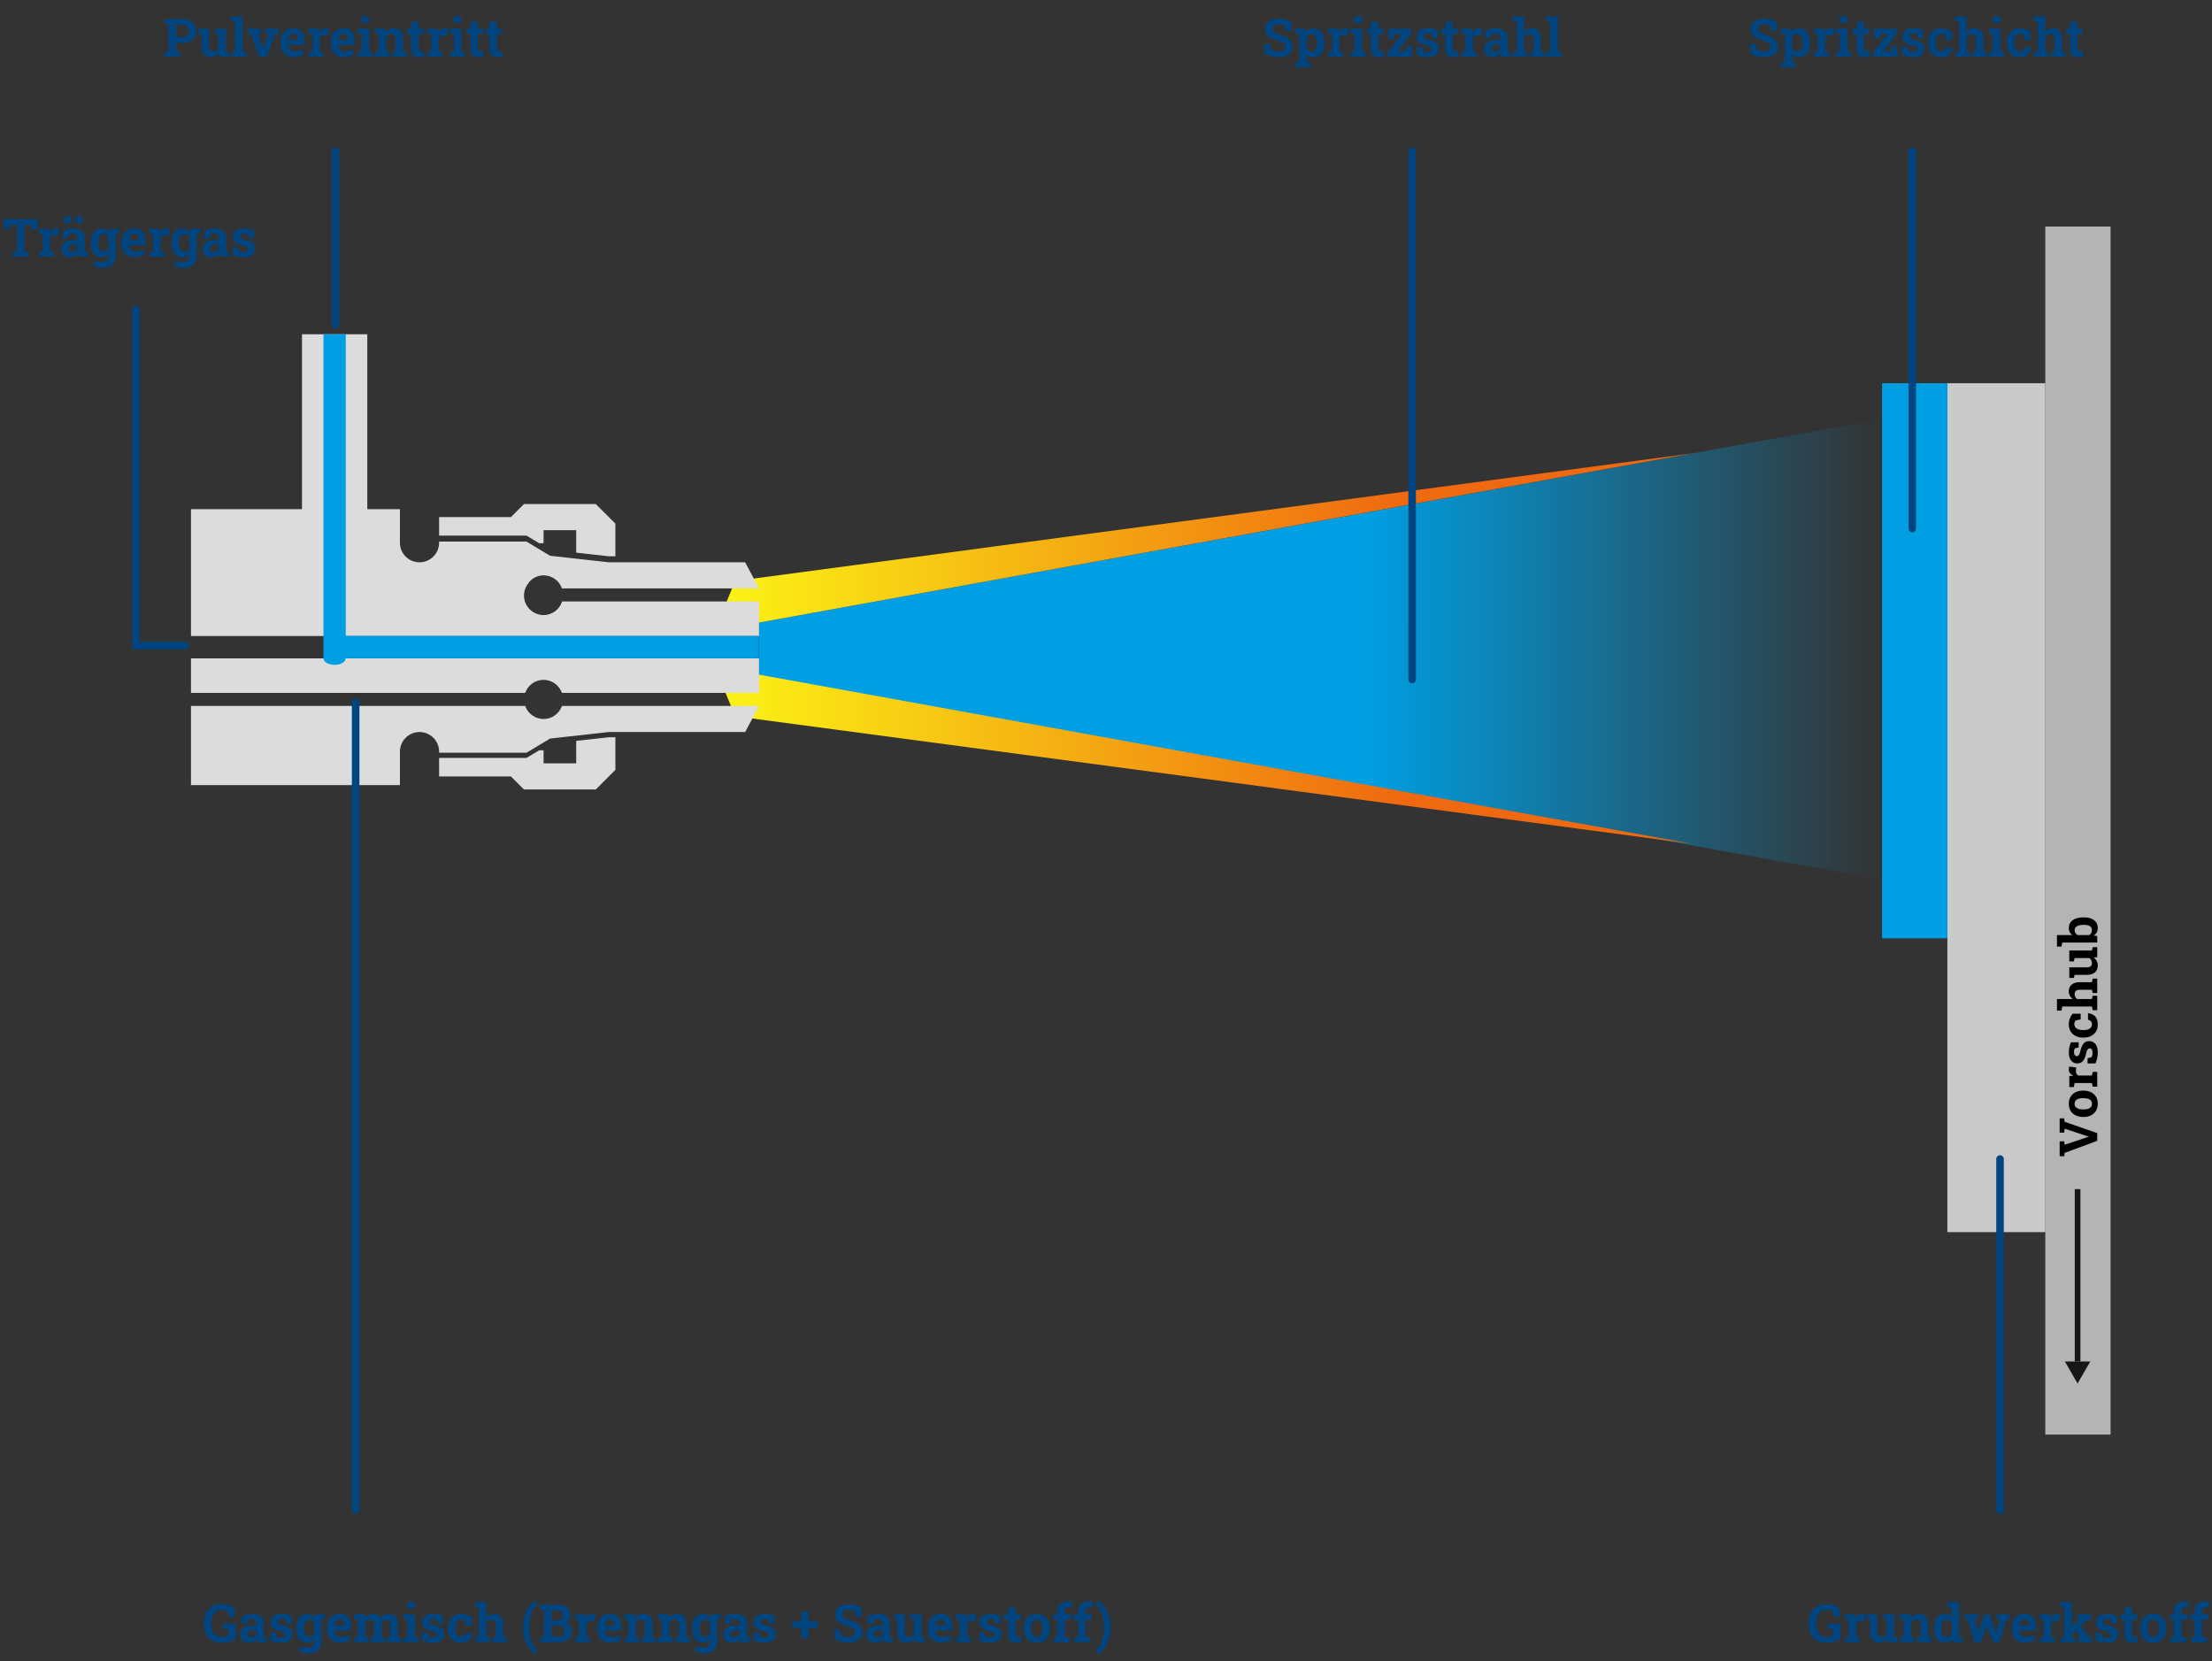 <svg xmlns="http://www.w3.org/2000/svg" width="586" height="440" viewBox="0 0 586 440" fill="none"><rect x="0" y="0" width="586" height="440" fill="#333333" stroke="none"/><g clip-path="url(#clip0_537_5404)"><path d="M541.844 101.51H515.894V326.37H541.844V101.51Z" fill="#CACACA"></path><path d="M559.134 60H541.834V380H559.134V60Z" fill="#B4B4B4"></path><path d="M515.894 101.51H498.594V248.54H515.894V101.51Z" fill="#009FE3"></path><path d="M498.594 111L201.084 164.92L201.084 179.5L498.594 233V111Z" fill="url(#paint0_linear_537_5404)"></path><path d="M194.753 153.9L448.433 120.06L196.493 165.74L191.273 162.36L194.753 153.9Z" fill="url(#paint1_linear_537_5404)"></path><path d="M194.753 189.71L448.433 223.55L196.493 177.87L191.273 181.25L194.753 189.71Z" fill="url(#paint2_linear_537_5404)"></path><path d="M148.874 183.54H201.084V174.39H50.594V183.54H139.124C139.834 181.53 141.744 180.08 143.994 180.08C146.244 180.08 148.154 181.53 148.864 183.54M197.404 193.91L201.084 186.99H148.874C148.164 189 146.254 190.45 144.004 190.45C141.754 190.45 139.844 189 139.134 186.99H50.594V207.96H105.944V199.09C105.944 196.22 108.264 193.9 111.134 193.9C114.004 193.9 116.324 196.22 116.324 199.09V199.38H139.484L145.724 195.63L161.294 193.9H197.404V193.91Z" fill="#DCDCDC"></path><path d="M139.484 200.75H116.324V202.2V205.66H135.354L138.814 209.12H157.834L163.024 203.93V195.28H161.294L152.644 196.24V202.2H144.004V198.74H142.844L139.484 200.75Z" fill="#DCDCDC"></path><path d="M139.484 141.88H116.324V140.43V136.97H135.354L138.814 133.51H157.834L163.024 138.7V147.35H161.294L152.644 146.39V140.43H144.004V143.89H142.844L139.484 141.88Z" fill="#DCDCDC"></path><path d="M201.084 159.32H148.914C148.244 161.4 146.304 162.92 144.004 162.92C141.134 162.92 138.814 160.6 138.814 157.73C138.814 156.39 139.334 155.19 140.164 154.27H140.084C141.034 153.14 142.414 152.4 144.004 152.4C146.264 152.4 148.164 153.85 148.874 155.86H201.084L197.404 148.94H161.294L145.724 147.21L139.484 143.46H116.324V143.75C116.324 146.62 114.004 148.94 111.134 148.94C108.264 148.94 105.944 146.62 105.944 143.75V134.88H50.594V168.47H201.084V159.32Z" fill="#DCDCDC"></path><path d="M97.304 88.54H80.004V145.62H97.304V88.54Z" fill="#DCDCDC"></path><path d="M201.053 174.38V168.47H91.603V88.54H85.693V174.38C85.693 175.34 87.013 176.11 88.633 176.11C90.253 176.11 91.573 175.34 91.573 174.38H201.053Z" fill="#009FE3"></path><path d="M550.393 366.47L553.753 360.64H547.023L550.393 366.47Z" fill="#181715"></path><path d="M550.394 360.64V314.98" stroke="#181715" stroke-width="1.5"></path><path d="M555.594 302.186L546.953 305.385L546.844 306.273L545.641 306.273L545.641 302.315L546.844 302.315L546.98 303.211L552.853 301.256L553.399 301.105L553.399 301.064L552.866 300.921L546.98 298.966L546.844 300.012L545.641 300.012L545.641 296.238L546.844 296.238L546.953 297.141L555.594 300.142L555.594 302.186ZM555.737 292.362C555.737 293.091 555.578 293.718 555.259 294.242C554.94 294.766 554.498 295.167 553.933 295.445C553.363 295.723 552.709 295.862 551.971 295.862L551.827 295.862C551.093 295.862 550.444 295.723 549.879 295.445C549.309 295.167 548.865 294.769 548.546 294.249C548.222 293.725 548.061 293.101 548.061 292.376C548.061 291.642 548.222 291.016 548.546 290.496C548.865 289.977 549.307 289.578 549.872 289.3C550.437 289.022 551.089 288.883 551.827 288.883L551.971 288.883C552.709 288.883 553.363 289.022 553.933 289.3C554.498 289.578 554.94 289.977 555.259 290.496C555.578 291.016 555.737 291.638 555.737 292.362ZM554.206 292.362C554.206 292.016 554.113 291.733 553.926 291.515C553.739 291.296 553.479 291.134 553.146 291.029C552.809 290.924 552.417 290.872 551.971 290.872L551.827 290.872C551.39 290.872 551.005 290.924 550.672 291.029C550.335 291.134 550.073 291.298 549.886 291.521C549.694 291.74 549.599 292.025 549.599 292.376C549.599 292.718 549.694 293 549.886 293.224C550.073 293.447 550.335 293.611 550.672 293.716C551.005 293.816 551.39 293.866 551.827 293.866L551.971 293.866C552.417 293.866 552.809 293.816 553.146 293.716C553.484 293.611 553.746 293.447 553.933 293.224C554.115 293 554.206 292.713 554.206 292.362ZM555.594 287.837L554.397 287.837L554.192 286.88L549.605 286.88L549.4 287.939L548.197 287.939L548.197 285.021L549.113 284.945L549.277 284.932C548.876 284.749 548.573 284.524 548.368 284.255C548.163 283.986 548.061 283.665 548.061 283.291C548.061 283.173 548.072 283.043 548.095 282.901C548.113 282.76 548.138 282.635 548.17 282.525L550.009 282.737L549.954 283.729C549.94 284.011 549.988 284.241 550.098 284.419C550.207 284.592 550.364 284.747 550.569 284.884L554.192 284.884L554.397 283.927L555.594 283.927L555.594 287.837ZM555.737 278.759C555.737 279.31 555.685 279.825 555.58 280.304C555.475 280.778 555.325 281.233 555.129 281.671L553.037 281.691L553.037 280.304L554.104 280.037C554.181 279.882 554.243 279.714 554.288 279.531C554.334 279.344 554.356 279.132 554.356 278.896C554.356 278.449 554.284 278.134 554.138 277.952C553.992 277.77 553.81 277.679 553.591 277.679C553.386 277.679 553.206 277.777 553.051 277.973C552.891 278.164 552.752 278.549 552.634 279.128C552.451 280.003 552.169 280.648 551.786 281.062C551.403 281.477 550.913 281.685 550.316 281.685C549.906 281.685 549.533 281.582 549.195 281.377C548.858 281.167 548.587 280.851 548.382 280.427C548.177 279.998 548.074 279.451 548.074 278.786C548.074 278.23 548.129 277.722 548.238 277.262C548.343 276.797 548.482 276.407 548.655 276.093L550.679 276.072L550.679 277.453L549.708 277.665C549.617 277.788 549.549 277.934 549.503 278.103C549.457 278.267 549.435 278.453 549.435 278.663C549.435 279.014 549.505 279.283 549.646 279.47C549.788 279.657 549.97 279.75 550.193 279.75C550.321 279.75 550.439 279.718 550.549 279.654C550.658 279.586 550.761 279.454 550.856 279.258C550.952 279.062 551.043 278.777 551.13 278.403C551.34 277.487 551.62 276.82 551.971 276.4C552.317 275.981 552.805 275.771 553.434 275.771C554.122 275.771 554.678 276.022 555.102 276.523C555.525 277.02 555.737 277.765 555.737 278.759ZM555.737 271.383C555.737 272.094 555.578 272.709 555.259 273.229C554.94 273.743 554.5 274.14 553.939 274.418C553.374 274.696 552.729 274.835 552.005 274.835L551.8 274.835C551.071 274.835 550.426 274.694 549.865 274.411C549.305 274.129 548.865 273.73 548.546 273.215C548.222 272.7 548.061 272.094 548.061 271.396C548.061 270.731 548.165 270.159 548.375 269.681C548.58 269.198 548.819 268.806 549.093 268.505L551.212 268.519L551.212 270.022L549.893 270.289C549.783 270.398 549.694 270.537 549.626 270.706C549.558 270.875 549.523 271.046 549.523 271.219C549.523 271.583 549.615 271.886 549.797 272.128C549.979 272.365 550.239 272.543 550.576 272.661C550.913 272.78 551.321 272.839 551.8 272.839L552.005 272.839C552.511 272.839 552.928 272.773 553.256 272.641C553.579 272.508 553.819 272.333 553.974 272.114C554.129 271.891 554.206 271.643 554.206 271.369C554.206 271.018 554.115 270.738 553.933 270.528C553.746 270.314 553.484 270.168 553.146 270.091L553.146 268.382L553.187 268.361C553.712 268.439 554.165 268.594 554.548 268.826C554.931 269.054 555.225 269.378 555.43 269.797C555.635 270.212 555.737 270.74 555.737 271.383ZM555.594 267.575L554.397 267.575L554.192 266.611L546.338 266.611L546.133 267.678L544.93 267.678L544.93 264.622L549.141 264.622C548.799 264.39 548.535 264.103 548.348 263.761C548.156 263.414 548.061 263.022 548.061 262.585C548.061 261.842 548.309 261.254 548.806 260.821C549.298 260.384 550.061 260.165 551.096 260.165L554.192 260.165L554.397 259.208L555.594 259.208L555.594 263.022L554.397 263.022L554.192 262.161L551.082 262.161C550.549 262.161 550.171 262.261 549.947 262.462C549.724 262.662 549.612 262.956 549.612 263.344C549.612 263.613 549.669 263.859 549.783 264.082C549.893 264.301 550.054 264.481 550.269 264.622L554.192 264.622L554.397 263.761L555.594 263.761L555.594 267.575ZM555.737 255.729C555.737 256.508 555.491 257.121 554.999 257.567C554.502 258.009 553.732 258.23 552.688 258.23L549.605 258.23L549.4 259.044L548.197 259.044L548.197 258.23L548.197 256.234L552.702 256.234C553.231 256.234 553.611 256.143 553.844 255.961C554.072 255.774 554.186 255.494 554.186 255.12C554.186 254.824 554.129 254.562 554.015 254.334C553.896 254.106 553.73 253.919 553.516 253.773L549.605 253.773L549.4 254.655L548.197 254.655L548.197 253.773L548.197 251.777L554.192 251.777L554.397 250.889L555.594 250.889L555.594 253.527L554.657 253.664C555.004 253.896 555.27 254.188 555.457 254.539C555.644 254.89 555.737 255.286 555.737 255.729ZM555.737 245.81C555.737 246.27 555.648 246.662 555.471 246.985C555.288 247.309 555.026 247.58 554.685 247.799L555.594 247.942L555.594 249.665L546.338 249.665L546.133 250.725L544.93 250.725L544.93 247.676L548.983 247.676C548.687 247.462 548.459 247.2 548.3 246.89C548.14 246.575 548.061 246.211 548.061 245.796C548.061 245.199 548.222 244.693 548.546 244.278C548.865 243.859 549.316 243.54 549.899 243.321C550.483 243.103 551.169 242.993 551.957 242.993L552.101 242.993C552.834 242.993 553.475 243.103 554.021 243.321C554.564 243.54 554.985 243.859 555.286 244.278C555.587 244.698 555.737 245.208 555.737 245.81ZM554.186 246.418C554.186 245.908 554.006 245.541 553.646 245.317C553.281 245.094 552.766 244.982 552.101 244.982L551.957 244.982C551.474 244.982 551.059 245.033 550.713 245.133C550.362 245.229 550.091 245.381 549.899 245.591C549.708 245.796 549.612 246.065 549.612 246.397C549.612 246.698 549.683 246.956 549.824 247.17C549.965 247.384 550.157 247.553 550.398 247.676L553.488 247.676C553.716 247.539 553.889 247.366 554.008 247.156C554.126 246.942 554.186 246.696 554.186 246.418Z" fill="black"></path></g><path d="M43.596 15V13.804L44.655 13.599V6.455L43.596 6.25V5.047H44.655H48.333C49.094 5.047 49.75 5.181 50.302 5.45C50.853 5.715 51.277 6.086 51.573 6.564C51.87 7.038 52.018 7.592 52.018 8.226C52.018 8.859 51.87 9.415 51.573 9.894C51.277 10.367 50.853 10.737 50.302 11.001C49.75 11.261 49.094 11.391 48.333 11.391H46.651V13.599L47.718 13.804V15H43.596ZM46.651 9.853H48.333C48.889 9.853 49.308 9.702 49.591 9.401C49.878 9.096 50.022 8.709 50.022 8.239C50.022 7.761 49.878 7.367 49.591 7.057C49.308 6.742 48.889 6.585 48.333 6.585H46.651V9.853ZM55.846 15.144C55.066 15.144 54.453 14.898 54.007 14.405C53.565 13.909 53.344 13.138 53.344 12.095V9.012L52.53 8.807V7.604H53.344H55.34V12.108C55.34 12.637 55.431 13.018 55.613 13.25C55.8 13.478 56.08 13.592 56.454 13.592C56.75 13.592 57.012 13.535 57.24 13.421C57.468 13.302 57.655 13.136 57.801 12.922V9.012L56.919 8.807V7.604H57.801H59.797V13.599L60.685 13.804V15H58.047L57.91 14.063C57.678 14.41 57.386 14.676 57.035 14.863C56.684 15.05 56.288 15.144 55.846 15.144ZM61.321 15V13.804L62.285 13.599V5.744L61.219 5.539V4.336H64.281V13.599L65.245 13.804V15H61.321ZM68.629 15L66.394 8.93L65.594 8.807V7.604H69.183V8.8L68.403 8.937L69.518 12.293L69.689 12.867H69.73L69.921 12.293L71.144 8.943L70.235 8.8V7.604H73.817V8.807L72.997 8.943L70.659 15H68.629ZM77.796 15.144C77.09 15.144 76.472 14.989 75.943 14.679C75.415 14.364 75.005 13.934 74.713 13.387C74.426 12.84 74.282 12.216 74.282 11.514V11.24C74.282 10.507 74.419 9.857 74.692 9.292C74.966 8.722 75.351 8.276 75.848 7.952C76.349 7.629 76.939 7.467 77.618 7.467C78.288 7.467 78.851 7.599 79.307 7.863C79.762 8.128 80.109 8.508 80.346 9.005C80.583 9.502 80.701 10.103 80.701 10.81V11.896H76.353L76.34 11.938C76.367 12.261 76.447 12.55 76.579 12.806C76.716 13.056 76.907 13.255 77.153 13.4C77.399 13.542 77.698 13.612 78.049 13.612C78.413 13.612 78.753 13.567 79.067 13.476C79.386 13.38 79.696 13.241 79.997 13.059L80.537 14.289C80.232 14.535 79.847 14.74 79.382 14.904C78.921 15.064 78.393 15.144 77.796 15.144ZM76.367 10.577H78.835V10.399C78.835 10.099 78.794 9.841 78.712 9.627C78.634 9.408 78.507 9.24 78.329 9.121C78.156 9.003 77.93 8.943 77.652 8.943C77.388 8.943 77.165 9.014 76.982 9.155C76.8 9.292 76.657 9.481 76.552 9.723C76.451 9.964 76.383 10.238 76.347 10.543L76.367 10.577ZM81.774 15V13.804L82.731 13.599V9.012L81.672 8.807V7.604H84.591L84.666 8.52L84.68 8.684C84.862 8.283 85.088 7.979 85.356 7.774C85.625 7.569 85.947 7.467 86.32 7.467C86.439 7.467 86.569 7.478 86.71 7.501C86.851 7.519 86.977 7.544 87.086 7.576L86.874 9.415L85.883 9.36C85.6 9.347 85.37 9.395 85.192 9.504C85.019 9.613 84.864 9.771 84.728 9.976V13.599L85.685 13.804V15H81.774ZM91.085 15.144C90.379 15.144 89.761 14.989 89.232 14.679C88.704 14.364 88.294 13.934 88.002 13.387C87.715 12.84 87.571 12.216 87.571 11.514V11.24C87.571 10.507 87.708 9.857 87.981 9.292C88.255 8.722 88.64 8.276 89.137 7.952C89.638 7.629 90.228 7.467 90.907 7.467C91.577 7.467 92.14 7.599 92.596 7.863C93.051 8.128 93.398 8.508 93.635 9.005C93.872 9.502 93.99 10.103 93.99 10.81V11.896H89.643L89.629 11.938C89.656 12.261 89.736 12.55 89.868 12.806C90.005 13.056 90.196 13.255 90.442 13.4C90.689 13.542 90.987 13.612 91.338 13.612C91.703 13.612 92.042 13.567 92.356 13.476C92.675 13.38 92.985 13.241 93.286 13.059L93.826 14.289C93.521 14.535 93.136 14.74 92.671 14.904C92.211 15.064 91.682 15.144 91.085 15.144ZM89.656 10.577H92.124V10.399C92.124 10.099 92.083 9.841 92.001 9.627C91.924 9.408 91.796 9.24 91.618 9.121C91.445 9.003 91.219 8.943 90.941 8.943C90.677 8.943 90.454 9.014 90.272 9.155C90.089 9.292 89.946 9.481 89.841 9.723C89.741 9.964 89.672 10.238 89.636 10.543L89.656 10.577ZM94.852 15V13.804L95.815 13.599V9.012L94.749 8.807V7.604H97.811V13.599L98.769 13.804V15H94.852ZM95.747 6.038V4.336H97.811V6.038H95.747ZM99.363 15V13.804L100.32 13.599V9.012L99.261 8.807V7.604H102.18L102.269 8.663C102.515 8.285 102.818 7.991 103.178 7.781C103.542 7.572 103.957 7.467 104.422 7.467C105.156 7.467 105.73 7.702 106.145 8.171C106.559 8.64 106.767 9.376 106.767 10.379V13.599L107.724 13.804V15H103.909V13.804L104.764 13.599V10.386C104.764 9.889 104.666 9.538 104.47 9.333C104.274 9.123 103.982 9.019 103.595 9.019C103.308 9.019 103.057 9.08 102.843 9.203C102.633 9.322 102.458 9.493 102.316 9.716V13.599L103.123 13.804V15H99.363ZM111.039 15.144C110.351 15.144 109.82 14.954 109.446 14.576C109.077 14.198 108.893 13.599 108.893 12.778V9.005H107.874V7.604H108.893V5.792H110.882V7.604H112.242V9.005H110.882V12.771C110.882 13.059 110.941 13.264 111.06 13.387C111.183 13.51 111.349 13.571 111.559 13.571C111.673 13.571 111.791 13.565 111.914 13.551C112.042 13.533 112.151 13.514 112.242 13.496L112.413 14.938C112.208 14.998 111.985 15.046 111.743 15.082C111.506 15.123 111.271 15.144 111.039 15.144ZM113.315 15V13.804L114.272 13.599V9.012L113.213 8.807V7.604H116.132L116.207 8.52L116.221 8.684C116.403 8.283 116.629 7.979 116.897 7.774C117.166 7.569 117.488 7.467 117.861 7.467C117.98 7.467 118.11 7.478 118.251 7.501C118.392 7.519 118.518 7.544 118.627 7.576L118.415 9.415L117.424 9.36C117.141 9.347 116.911 9.395 116.733 9.504C116.56 9.613 116.405 9.771 116.269 9.976V13.599L117.226 13.804V15H113.315ZM119.256 15V13.804L120.22 13.599V9.012L119.153 8.807V7.604H122.216V13.599L123.173 13.804V15H119.256ZM120.151 6.038V4.336H122.216V6.038H120.151ZM126.748 15.144C126.06 15.144 125.529 14.954 125.155 14.576C124.786 14.198 124.602 13.599 124.602 12.778V9.005H123.583V7.604H124.602V5.792H126.591V7.604H127.951V9.005H126.591V12.771C126.591 13.059 126.65 13.264 126.769 13.387C126.892 13.51 127.058 13.571 127.268 13.571C127.382 13.571 127.5 13.565 127.623 13.551C127.751 13.533 127.86 13.514 127.951 13.496L128.122 14.938C127.917 14.998 127.694 15.046 127.452 15.082C127.215 15.123 126.98 15.144 126.748 15.144ZM131.779 15.144C131.091 15.144 130.56 14.954 130.187 14.576C129.817 14.198 129.633 13.599 129.633 12.778V9.005H128.614V7.604H129.633V5.792H131.622V7.604H132.982V9.005H131.622V12.771C131.622 13.059 131.681 13.264 131.8 13.387C131.923 13.51 132.089 13.571 132.299 13.571C132.413 13.571 132.531 13.565 132.654 13.551C132.782 13.533 132.891 13.514 132.982 13.496L133.153 14.938C132.948 14.998 132.725 15.046 132.483 15.082C132.246 15.123 132.012 15.144 131.779 15.144Z" fill="#004480"></path><path d="M3.378 68V66.804L4.444 66.599V59.585H2.633L2.523 60.774H1.013V58.047H9.893V60.774H8.375L8.266 59.585H6.44V66.599L7.514 66.804V68H3.378ZM10.337 68V66.804L11.294 66.599V62.012L10.234 61.807V60.603H13.153L13.229 61.52L13.242 61.684C13.425 61.283 13.65 60.98 13.919 60.774C14.188 60.569 14.509 60.467 14.883 60.467C15.001 60.467 15.131 60.478 15.273 60.501C15.414 60.519 15.539 60.544 15.648 60.576L15.437 62.415L14.445 62.36C14.163 62.347 13.933 62.395 13.755 62.504C13.582 62.613 13.427 62.77 13.29 62.976V66.599L14.247 66.804V68H10.337ZM18.581 68.144C17.847 68.144 17.264 67.948 16.831 67.556C16.398 67.159 16.182 66.621 16.182 65.942C16.182 65.245 16.464 64.68 17.029 64.247C17.594 63.81 18.422 63.591 19.511 63.591H20.488V63.044C20.488 62.688 20.384 62.401 20.174 62.183C19.969 61.959 19.659 61.848 19.244 61.848C19.03 61.848 18.838 61.875 18.67 61.93C18.501 61.98 18.346 62.053 18.205 62.148L18.048 63.126H16.612L16.585 61.205C16.972 60.986 17.392 60.809 17.843 60.672C18.294 60.535 18.797 60.467 19.354 60.467C20.32 60.467 21.083 60.692 21.644 61.144C22.204 61.59 22.484 62.23 22.484 63.065V66.113C22.484 66.213 22.484 66.314 22.484 66.414C22.489 66.51 22.498 66.603 22.512 66.694L23.284 66.804V68H20.81C20.759 67.872 20.709 67.736 20.659 67.59C20.609 67.444 20.573 67.298 20.55 67.152C20.313 67.453 20.033 67.695 19.709 67.877C19.39 68.055 19.014 68.144 18.581 68.144ZM19.114 66.667C19.392 66.667 19.657 66.606 19.907 66.482C20.158 66.355 20.352 66.189 20.488 65.983V64.814H19.504C19.066 64.814 18.734 64.915 18.506 65.115C18.283 65.316 18.171 65.557 18.171 65.84C18.171 66.104 18.253 66.309 18.417 66.455C18.586 66.596 18.818 66.667 19.114 66.667ZM19.996 59.038V57.336H21.917V59.038H19.996ZM16.913 59.038V57.336H18.834V59.038H16.913ZM27.256 70.987C26.882 70.987 26.463 70.939 25.998 70.844C25.533 70.748 25.123 70.611 24.768 70.434L25.137 69.012C25.456 69.148 25.793 69.255 26.148 69.333C26.509 69.415 26.843 69.456 27.153 69.456C27.686 69.456 28.076 69.308 28.322 69.012C28.573 68.716 28.698 68.303 28.698 67.774V67.289C28.48 67.567 28.222 67.779 27.926 67.925C27.63 68.071 27.29 68.144 26.907 68.144C26.306 68.144 25.788 67.993 25.355 67.692C24.922 67.387 24.592 66.961 24.364 66.414C24.136 65.867 24.023 65.231 24.023 64.507V64.363C24.023 63.584 24.136 62.903 24.364 62.319C24.592 61.736 24.918 61.283 25.342 60.959C25.766 60.631 26.274 60.467 26.866 60.467C27.308 60.467 27.689 60.56 28.008 60.747C28.327 60.929 28.598 61.191 28.821 61.533L28.965 60.603H30.701V67.781C30.701 68.433 30.562 68.998 30.284 69.477C30.011 69.955 29.616 70.326 29.102 70.591C28.587 70.855 27.971 70.987 27.256 70.987ZM27.468 66.592C27.75 66.592 27.994 66.537 28.199 66.428C28.404 66.314 28.571 66.15 28.698 65.936V62.723C28.571 62.499 28.402 62.326 28.192 62.203C27.987 62.08 27.748 62.019 27.475 62.019C27.133 62.019 26.855 62.119 26.641 62.319C26.426 62.515 26.269 62.789 26.169 63.14C26.069 63.486 26.019 63.894 26.019 64.363V64.507C26.019 65.154 26.13 65.664 26.354 66.038C26.577 66.407 26.948 66.592 27.468 66.592ZM30.448 62.046L29.58 60.603H31.569V61.807L30.448 62.046ZM35.644 68.144C34.937 68.144 34.32 67.989 33.791 67.679C33.262 67.364 32.852 66.934 32.56 66.387C32.273 65.84 32.13 65.216 32.13 64.514V64.24C32.13 63.507 32.267 62.857 32.54 62.292C32.813 61.722 33.199 61.276 33.695 60.952C34.197 60.629 34.787 60.467 35.466 60.467C36.136 60.467 36.699 60.599 37.154 60.863C37.61 61.128 37.956 61.508 38.193 62.005C38.43 62.502 38.549 63.103 38.549 63.81V64.897H34.201L34.188 64.938C34.215 65.261 34.295 65.55 34.427 65.806C34.563 66.056 34.755 66.255 35.001 66.4C35.247 66.542 35.546 66.612 35.897 66.612C36.261 66.612 36.601 66.567 36.915 66.476C37.234 66.38 37.544 66.241 37.845 66.059L38.385 67.289C38.079 67.535 37.694 67.74 37.23 67.904C36.769 68.064 36.241 68.144 35.644 68.144ZM34.215 63.577H36.683V63.399C36.683 63.099 36.642 62.841 36.56 62.627C36.482 62.408 36.355 62.24 36.177 62.121C36.004 62.003 35.778 61.943 35.5 61.943C35.236 61.943 35.012 62.014 34.83 62.155C34.648 62.292 34.504 62.481 34.399 62.723C34.299 62.964 34.231 63.238 34.194 63.543L34.215 63.577ZM39.622 68V66.804L40.579 66.599V62.012L39.52 61.807V60.603H42.438L42.514 61.52L42.527 61.684C42.71 61.283 42.935 60.98 43.204 60.774C43.473 60.569 43.794 60.467 44.168 60.467C44.286 60.467 44.416 60.478 44.558 60.501C44.699 60.519 44.824 60.544 44.934 60.576L44.722 62.415L43.73 62.36C43.448 62.347 43.218 62.395 43.04 62.504C42.867 62.613 42.712 62.77 42.575 62.976V66.599L43.532 66.804V68H39.622ZM48.652 70.987C48.279 70.987 47.859 70.939 47.395 70.844C46.93 70.748 46.52 70.611 46.164 70.434L46.533 69.012C46.852 69.148 47.19 69.255 47.545 69.333C47.905 69.415 48.24 69.456 48.55 69.456C49.083 69.456 49.473 69.308 49.719 69.012C49.969 68.716 50.095 68.303 50.095 67.774V67.289C49.876 67.567 49.618 67.779 49.322 67.925C49.026 68.071 48.687 68.144 48.304 68.144C47.702 68.144 47.185 67.993 46.752 67.692C46.319 67.387 45.989 66.961 45.761 66.414C45.533 65.867 45.419 65.231 45.419 64.507V64.363C45.419 63.584 45.533 62.903 45.761 62.319C45.989 61.736 46.315 61.283 46.738 60.959C47.162 60.631 47.67 60.467 48.263 60.467C48.705 60.467 49.085 60.56 49.404 60.747C49.723 60.929 49.995 61.191 50.218 61.533L50.361 60.603H52.098V67.781C52.098 68.433 51.959 68.998 51.681 69.477C51.407 69.955 51.013 70.326 50.498 70.591C49.983 70.855 49.368 70.987 48.652 70.987ZM48.864 66.592C49.147 66.592 49.391 66.537 49.596 66.428C49.801 66.314 49.967 66.15 50.095 65.936V62.723C49.967 62.499 49.798 62.326 49.589 62.203C49.384 62.08 49.145 62.019 48.871 62.019C48.529 62.019 48.251 62.119 48.037 62.319C47.823 62.515 47.666 62.789 47.565 63.14C47.465 63.486 47.415 63.894 47.415 64.363V64.507C47.415 65.154 47.527 65.664 47.75 66.038C47.973 66.407 48.345 66.592 48.864 66.592ZM51.845 62.046L50.977 60.603H52.966V61.807L51.845 62.046ZM56.056 68.144C55.322 68.144 54.739 67.948 54.306 67.556C53.873 67.159 53.656 66.621 53.656 65.942C53.656 65.245 53.939 64.68 54.504 64.247C55.069 63.81 55.896 63.591 56.985 63.591H57.963V63.044C57.963 62.688 57.858 62.401 57.648 62.183C57.443 61.959 57.133 61.848 56.719 61.848C56.505 61.848 56.313 61.875 56.145 61.93C55.976 61.98 55.821 62.053 55.68 62.148L55.523 63.126H54.087L54.06 61.205C54.447 60.986 54.866 60.809 55.317 60.672C55.769 60.535 56.272 60.467 56.828 60.467C57.794 60.467 58.558 60.692 59.118 61.144C59.679 61.59 59.959 62.23 59.959 63.065V66.113C59.959 66.213 59.959 66.314 59.959 66.414C59.964 66.51 59.973 66.603 59.986 66.694L60.759 66.804V68H58.284C58.234 67.872 58.184 67.736 58.134 67.59C58.084 67.444 58.047 67.298 58.024 67.152C57.787 67.453 57.507 67.695 57.184 67.877C56.865 68.055 56.489 68.144 56.056 68.144ZM56.589 66.667C56.867 66.667 57.131 66.606 57.382 66.482C57.633 66.355 57.826 66.189 57.963 65.983V64.814H56.978C56.541 64.814 56.208 64.915 55.98 65.115C55.757 65.316 55.645 65.557 55.645 65.84C55.645 66.104 55.727 66.309 55.892 66.455C56.06 66.596 56.293 66.667 56.589 66.667ZM64.642 68.144C64.09 68.144 63.575 68.091 63.097 67.986C62.623 67.882 62.167 67.731 61.73 67.535L61.709 65.443H63.097L63.363 66.51C63.518 66.587 63.687 66.649 63.869 66.694C64.056 66.74 64.268 66.763 64.505 66.763C64.951 66.763 65.266 66.69 65.448 66.544C65.63 66.398 65.722 66.216 65.722 65.997C65.722 65.792 65.624 65.612 65.428 65.457C65.236 65.297 64.851 65.159 64.272 65.04C63.398 64.858 62.753 64.575 62.338 64.192C61.923 63.81 61.716 63.32 61.716 62.723C61.716 62.312 61.818 61.939 62.023 61.602C62.233 61.264 62.55 60.993 62.974 60.788C63.402 60.583 63.949 60.48 64.614 60.48C65.17 60.48 65.678 60.535 66.139 60.645C66.603 60.749 66.993 60.888 67.308 61.062L67.328 63.085H65.947L65.735 62.114C65.612 62.023 65.466 61.955 65.298 61.909C65.134 61.864 64.947 61.841 64.737 61.841C64.386 61.841 64.118 61.911 63.931 62.053C63.744 62.194 63.65 62.376 63.65 62.6C63.65 62.727 63.682 62.846 63.746 62.955C63.815 63.065 63.947 63.167 64.143 63.263C64.338 63.358 64.623 63.45 64.997 63.536C65.913 63.746 66.581 64.026 67 64.377C67.419 64.723 67.629 65.211 67.629 65.84C67.629 66.528 67.378 67.084 66.877 67.508C66.38 67.932 65.635 68.144 64.642 68.144Z" fill="#004480"></path><path d="M483.853 435.144C482.864 435.144 482.021 434.938 481.323 434.528C480.626 434.118 480.09 433.549 479.717 432.819C479.348 432.09 479.163 431.245 479.163 430.283V429.941C479.163 428.948 479.348 428.073 479.717 427.316C480.086 426.56 480.608 425.97 481.282 425.546C481.961 425.118 482.763 424.903 483.688 424.903C484.404 424.903 485.076 425.001 485.705 425.197C486.334 425.393 486.881 425.687 487.346 426.079V428.287H485.869L485.589 426.954C485.411 426.799 485.172 426.676 484.871 426.585C484.57 426.489 484.226 426.441 483.839 426.441C483.283 426.441 482.802 426.59 482.396 426.886C481.995 427.177 481.688 427.585 481.474 428.109C481.259 428.629 481.152 429.235 481.152 429.928V430.283C481.152 430.958 481.257 431.546 481.467 432.047C481.681 432.544 481.993 432.929 482.403 433.202C482.813 433.476 483.317 433.612 483.914 433.612C484.265 433.612 484.586 433.58 484.878 433.517C485.174 433.448 485.418 433.366 485.609 433.271V431.582L484.188 431.473V430.071H487.612V434.098C487.17 434.412 486.637 434.665 486.013 434.856C485.393 435.048 484.673 435.144 483.853 435.144ZM488.815 435V433.804L489.772 433.599V429.012L488.713 428.807V427.604H491.632L491.707 428.52L491.721 428.684C491.903 428.283 492.129 427.979 492.397 427.774C492.666 427.569 492.988 427.467 493.361 427.467C493.48 427.467 493.61 427.478 493.751 427.501C493.892 427.519 494.018 427.544 494.127 427.576L493.915 429.415L492.924 429.36C492.641 429.347 492.411 429.395 492.233 429.504C492.06 429.613 491.905 429.771 491.769 429.976V433.599L492.726 433.804V435H488.815ZM497.859 435.144C497.08 435.144 496.467 434.897 496.021 434.405C495.578 433.909 495.357 433.138 495.357 432.095V429.012L494.544 428.807V427.604H495.357H497.354V432.108C497.354 432.637 497.445 433.018 497.627 433.25C497.814 433.478 498.094 433.592 498.468 433.592C498.764 433.592 499.026 433.535 499.254 433.421C499.482 433.302 499.669 433.136 499.814 432.922V429.012L498.933 428.807V427.604H499.814H501.811V433.599L502.699 433.804V435H500.061L499.924 434.063C499.691 434.41 499.4 434.676 499.049 434.863C498.698 435.05 498.301 435.144 497.859 435.144ZM503.369 435V433.804L504.326 433.599V429.012L503.267 428.807V427.604H506.186L506.274 428.663C506.521 428.285 506.824 427.991 507.184 427.781C507.548 427.572 507.963 427.467 508.428 427.467C509.161 427.467 509.736 427.701 510.15 428.171C510.565 428.64 510.772 429.376 510.772 430.379V433.599L511.729 433.804V435H507.915V433.804L508.77 433.599V430.386C508.77 429.889 508.672 429.538 508.476 429.333C508.28 429.123 507.988 429.019 507.601 429.019C507.313 429.019 507.063 429.08 506.849 429.203C506.639 429.322 506.464 429.493 506.322 429.716V433.599L507.129 433.804V435H503.369ZM515.147 435.144C514.56 435.144 514.054 434.993 513.63 434.692C513.211 434.387 512.889 433.963 512.666 433.421C512.443 432.874 512.331 432.236 512.331 431.507V431.363C512.331 430.584 512.443 429.903 512.666 429.319C512.894 428.736 513.217 428.283 513.637 427.959C514.056 427.631 514.557 427.467 515.141 427.467C515.546 427.467 515.902 427.549 516.207 427.713C516.512 427.872 516.777 428.1 517 428.396V425.744L515.934 425.539V424.336H517H518.996V433.599L519.953 433.804V435H517.267L517.116 434.098C516.884 434.439 516.606 434.699 516.282 434.877C515.963 435.055 515.585 435.144 515.147 435.144ZM515.742 433.592C516.02 433.592 516.264 433.533 516.474 433.414C516.683 433.296 516.859 433.125 517 432.901V429.764C516.863 429.527 516.69 429.344 516.48 429.217C516.271 429.085 516.029 429.019 515.756 429.019C515.423 429.019 515.15 429.119 514.936 429.319C514.726 429.515 514.571 429.789 514.471 430.14C514.375 430.491 514.327 430.898 514.327 431.363V431.507C514.327 432.154 514.437 432.664 514.655 433.038C514.874 433.407 515.236 433.592 515.742 433.592ZM523.009 435L521.286 428.971L520.384 428.807V427.604H523.959V428.8L523.18 428.95L523.863 431.828L524 432.396H524.041L524.226 431.828L525.743 427.604H527.083L528.553 431.883L528.744 432.484H528.785L528.963 431.883L529.77 428.957L528.908 428.8V427.604H532.408V428.807L531.547 428.971L529.667 435H527.985L526.632 431.336L526.393 430.522H526.352L526.112 431.343L524.779 435H523.009ZM536.462 435.144C535.756 435.144 535.138 434.989 534.609 434.679C534.081 434.364 533.671 433.934 533.379 433.387C533.092 432.84 532.948 432.215 532.948 431.514V431.24C532.948 430.507 533.085 429.857 533.358 429.292C533.632 428.722 534.017 428.276 534.514 427.952C535.015 427.629 535.605 427.467 536.284 427.467C536.954 427.467 537.517 427.599 537.973 427.863C538.428 428.128 538.775 428.508 539.012 429.005C539.249 429.502 539.367 430.103 539.367 430.81V431.896H535.02L535.006 431.938C535.033 432.261 535.113 432.55 535.245 432.806C535.382 433.056 535.573 433.255 535.819 433.4C536.065 433.542 536.364 433.612 536.715 433.612C537.079 433.612 537.419 433.567 537.733 433.476C538.052 433.38 538.362 433.241 538.663 433.059L539.203 434.289C538.898 434.535 538.513 434.74 538.048 434.904C537.588 435.064 537.059 435.144 536.462 435.144ZM535.033 430.577H537.501V430.399C537.501 430.099 537.46 429.841 537.378 429.627C537.3 429.408 537.173 429.24 536.995 429.121C536.822 429.003 536.596 428.943 536.318 428.943C536.054 428.943 535.831 429.014 535.648 429.155C535.466 429.292 535.323 429.481 535.218 429.723C535.118 429.964 535.049 430.238 535.013 430.543L535.033 430.577ZM540.44 435V433.804L541.397 433.599V429.012L540.338 428.807V427.604H543.257L543.332 428.52L543.346 428.684C543.528 428.283 543.754 427.979 544.022 427.774C544.291 427.569 544.613 427.467 544.986 427.467C545.105 427.467 545.235 427.478 545.376 427.501C545.517 427.519 545.643 427.544 545.752 427.576L545.54 429.415L544.549 429.36C544.266 429.347 544.036 429.395 543.858 429.504C543.685 429.613 543.53 429.771 543.394 429.976V433.599L544.351 433.804V435H540.44ZM545.896 435V433.804L546.859 433.599V425.744L545.793 425.539V424.336H548.849V433.599L549.71 433.804V435H545.896ZM550.605 435V433.865L551.166 433.735L551.152 433.708L549.689 431.719L550.961 430.413L553.388 433.592L554.304 433.804V435H550.605ZM548.637 432.977L547.68 431.862L550.893 428.923L550.906 428.902L550.147 428.793V427.604H553.996V428.807L553.039 429.046L548.637 432.977ZM558.173 435.144C557.621 435.144 557.106 435.091 556.628 434.986C556.154 434.882 555.698 434.731 555.261 434.535L555.24 432.443H556.628L556.895 433.51C557.049 433.587 557.218 433.649 557.4 433.694C557.587 433.74 557.799 433.763 558.036 433.763C558.483 433.763 558.797 433.69 558.979 433.544C559.162 433.398 559.253 433.216 559.253 432.997C559.253 432.792 559.155 432.612 558.959 432.457C558.768 432.298 558.382 432.159 557.804 432.04C556.929 431.858 556.284 431.575 555.869 431.192C555.454 430.81 555.247 430.32 555.247 429.723C555.247 429.312 555.35 428.939 555.555 428.602C555.764 428.264 556.081 427.993 556.505 427.788C556.933 427.583 557.48 427.48 558.146 427.48C558.701 427.48 559.21 427.535 559.67 427.645C560.135 427.749 560.524 427.888 560.839 428.062L560.859 430.085H559.479L559.267 429.114C559.144 429.023 558.998 428.955 558.829 428.909C558.665 428.864 558.478 428.841 558.269 428.841C557.918 428.841 557.649 428.911 557.462 429.053C557.275 429.194 557.182 429.376 557.182 429.6C557.182 429.727 557.214 429.846 557.277 429.955C557.346 430.064 557.478 430.167 557.674 430.263C557.87 430.358 558.155 430.45 558.528 430.536C559.444 430.746 560.112 431.026 560.531 431.377C560.951 431.723 561.16 432.211 561.16 432.84C561.16 433.528 560.91 434.084 560.408 434.508C559.911 434.932 559.166 435.144 558.173 435.144ZM564.975 435.144C564.286 435.144 563.756 434.954 563.382 434.576C563.013 434.198 562.828 433.599 562.828 432.778V429.005H561.81V427.604H562.828V425.792H564.817V427.604H566.178V429.005H564.817V432.771C564.817 433.059 564.877 433.264 564.995 433.387C565.118 433.51 565.285 433.571 565.494 433.571C565.608 433.571 565.727 433.564 565.85 433.551C565.977 433.533 566.087 433.514 566.178 433.496L566.349 434.938C566.144 434.998 565.92 435.046 565.679 435.082C565.442 435.123 565.207 435.144 564.975 435.144ZM570.464 435.144C569.735 435.144 569.108 434.984 568.584 434.665C568.06 434.346 567.659 433.904 567.381 433.339C567.103 432.769 566.964 432.115 566.964 431.377V431.233C566.964 430.5 567.103 429.85 567.381 429.285C567.659 428.715 568.058 428.271 568.577 427.952C569.101 427.629 569.726 427.467 570.45 427.467C571.184 427.467 571.811 427.629 572.33 427.952C572.85 428.271 573.248 428.713 573.526 429.278C573.804 429.843 573.943 430.495 573.943 431.233V431.377C573.943 432.115 573.804 432.769 573.526 433.339C573.248 433.904 572.85 434.346 572.33 434.665C571.811 434.984 571.188 435.144 570.464 435.144ZM570.464 433.612C570.81 433.612 571.093 433.519 571.312 433.332C571.53 433.145 571.692 432.885 571.797 432.553C571.902 432.215 571.954 431.824 571.954 431.377V431.233C571.954 430.796 571.902 430.411 571.797 430.078C571.692 429.741 571.528 429.479 571.305 429.292C571.086 429.101 570.801 429.005 570.45 429.005C570.108 429.005 569.826 429.101 569.603 429.292C569.379 429.479 569.215 429.741 569.11 430.078C569.01 430.411 568.96 430.796 568.96 431.233V431.377C568.96 431.824 569.01 432.215 569.11 432.553C569.215 432.89 569.379 433.152 569.603 433.339C569.826 433.521 570.113 433.612 570.464 433.612ZM574.948 435V433.804L575.912 433.599V429.005H574.812V427.604H575.912V426.783C575.912 425.954 576.149 425.316 576.623 424.869C577.102 424.418 577.769 424.192 578.626 424.192C578.84 424.192 579.066 424.211 579.303 424.247C579.54 424.279 579.743 424.318 579.911 424.363L579.74 425.847C579.631 425.815 579.506 425.792 579.364 425.778C579.223 425.76 579.079 425.751 578.934 425.751C578.587 425.751 578.33 425.84 578.161 426.018C577.993 426.195 577.908 426.451 577.908 426.783V427.604H579.583V429.005H577.908V433.599L579.214 433.804V435H574.948ZM580.417 435V433.804L581.381 433.599V429.005H580.28V427.604H581.381V426.783C581.381 425.954 581.618 425.316 582.092 424.869C582.57 424.418 583.238 424.192 584.095 424.192C584.309 424.192 584.535 424.211 584.771 424.247C585.008 424.279 585.211 424.318 585.38 424.363L585.209 425.847C585.1 425.815 584.974 425.792 584.833 425.778C584.692 425.76 584.548 425.751 584.402 425.751C584.056 425.751 583.799 425.84 583.63 426.018C583.461 426.195 583.377 426.451 583.377 426.783V427.604H585.052V429.005H583.377V433.599L584.683 433.804V435H580.417Z" fill="#004480"></path><path d="M467.405 15.144C466.672 15.144 466.004 15.062 465.402 14.898C464.801 14.733 464.208 14.449 463.625 14.043V11.637H465.17L465.382 13.052C465.587 13.225 465.869 13.366 466.229 13.476C466.59 13.58 466.981 13.633 467.405 13.633C467.765 13.633 468.068 13.583 468.314 13.482C468.565 13.382 468.754 13.241 468.882 13.059C469.014 12.872 469.08 12.653 469.08 12.402C469.08 12.165 469.021 11.956 468.902 11.773C468.788 11.587 468.597 11.418 468.328 11.268C468.064 11.113 467.704 10.964 467.248 10.823C466.46 10.591 465.806 10.338 465.286 10.065C464.771 9.786 464.384 9.456 464.124 9.073C463.869 8.686 463.741 8.221 463.741 7.679C463.741 7.141 463.889 6.667 464.186 6.257C464.486 5.842 464.901 5.516 465.43 5.279C465.958 5.042 466.569 4.919 467.262 4.91C468.027 4.901 468.704 4.992 469.292 5.184C469.884 5.375 470.395 5.642 470.823 5.983V8.226H469.326L469.066 6.858C468.893 6.749 468.659 6.653 468.362 6.571C468.071 6.489 467.738 6.448 467.364 6.448C467.045 6.448 466.763 6.496 466.517 6.592C466.275 6.688 466.084 6.827 465.942 7.009C465.801 7.191 465.73 7.412 465.73 7.672C465.73 7.895 465.792 8.091 465.915 8.26C466.038 8.424 466.243 8.581 466.53 8.731C466.822 8.877 467.223 9.035 467.733 9.203C468.832 9.508 469.663 9.912 470.229 10.413C470.798 10.914 471.083 11.573 471.083 12.389C471.083 12.954 470.93 13.444 470.625 13.858C470.32 14.269 469.891 14.585 469.34 14.809C468.788 15.032 468.144 15.144 467.405 15.144ZM471.876 17.844V16.641L472.84 16.436V9.012L471.773 8.807V7.604H474.672L474.768 8.465C474.986 8.146 475.251 7.9 475.561 7.727C475.87 7.553 476.24 7.467 476.668 7.467C477.265 7.467 477.775 7.631 478.199 7.959C478.623 8.283 478.947 8.736 479.17 9.319C479.398 9.903 479.512 10.584 479.512 11.363V11.507C479.512 12.236 479.398 12.874 479.17 13.421C478.947 13.963 478.621 14.387 478.192 14.692C477.769 14.993 477.256 15.144 476.654 15.144C476.258 15.144 475.907 15.073 475.602 14.932C475.301 14.786 475.043 14.574 474.829 14.296V16.436L475.793 16.641V17.844H471.876ZM476.06 13.612C476.57 13.612 476.939 13.423 477.167 13.045C477.399 12.667 477.516 12.154 477.516 11.507V11.363C477.516 10.894 477.463 10.486 477.358 10.14C477.254 9.789 477.092 9.515 476.873 9.319C476.659 9.119 476.383 9.019 476.046 9.019C475.772 9.019 475.531 9.08 475.321 9.203C475.116 9.326 474.952 9.502 474.829 9.729V12.97C474.952 13.179 475.116 13.339 475.321 13.448C475.531 13.558 475.777 13.612 476.06 13.612ZM480.551 15V13.804L481.508 13.599V9.012L480.448 8.807V7.604H483.367L483.442 8.52L483.456 8.684C483.638 8.283 483.864 7.979 484.133 7.774C484.402 7.569 484.723 7.467 485.097 7.467C485.215 7.467 485.345 7.478 485.486 7.501C485.628 7.519 485.753 7.544 485.862 7.576L485.65 9.415L484.659 9.36C484.377 9.347 484.146 9.395 483.969 9.504C483.796 9.613 483.641 9.771 483.504 9.976V13.599L484.461 13.804V15H480.551ZM486.491 15V13.804L487.455 13.599V9.012L486.389 8.807V7.604H489.451V13.599L490.408 13.804V15H486.491ZM487.387 6.038V4.336H489.451V6.038H487.387ZM493.983 15.144C493.295 15.144 492.764 14.954 492.391 14.576C492.021 14.198 491.837 13.599 491.837 12.778V9.005H490.818V7.604H491.837V5.792H493.826V7.604H495.187V9.005H493.826V12.771C493.826 13.059 493.885 13.264 494.004 13.387C494.127 13.51 494.293 13.571 494.503 13.571C494.612 13.571 494.731 13.565 494.858 13.551C494.986 13.533 495.095 13.514 495.187 13.496L495.357 14.938C495.152 14.998 494.929 15.046 494.688 15.082C494.451 15.123 494.216 15.144 493.983 15.144ZM496.28 15V13.824L500.129 8.998H498.133L497.907 10.263H496.444V7.604H502.521V8.882L498.892 13.571H500.983L501.277 12.211H502.679V15H496.28ZM506.855 15.144C506.304 15.144 505.789 15.091 505.311 14.986C504.837 14.882 504.381 14.731 503.943 14.535L503.923 12.443H505.311L505.577 13.51C505.732 13.587 505.901 13.649 506.083 13.694C506.27 13.74 506.482 13.763 506.719 13.763C507.165 13.763 507.48 13.69 507.662 13.544C507.844 13.398 507.936 13.216 507.936 12.997C507.936 12.792 507.838 12.612 507.642 12.457C507.45 12.297 507.065 12.159 506.486 12.04C505.611 11.858 504.966 11.575 504.552 11.192C504.137 10.81 503.93 10.32 503.93 9.723C503.93 9.312 504.032 8.939 504.237 8.602C504.447 8.264 504.764 7.993 505.188 7.788C505.616 7.583 506.163 7.48 506.828 7.48C507.384 7.48 507.892 7.535 508.353 7.645C508.817 7.749 509.207 7.888 509.521 8.062L509.542 10.085H508.161L507.949 9.114C507.826 9.023 507.68 8.955 507.512 8.909C507.348 8.864 507.161 8.841 506.951 8.841C506.6 8.841 506.331 8.911 506.145 9.053C505.958 9.194 505.864 9.376 505.864 9.6C505.864 9.727 505.896 9.846 505.96 9.955C506.028 10.065 506.16 10.167 506.356 10.263C506.552 10.358 506.837 10.45 507.211 10.536C508.127 10.746 508.795 11.026 509.214 11.377C509.633 11.723 509.843 12.211 509.843 12.84C509.843 13.528 509.592 14.084 509.091 14.508C508.594 14.932 507.849 15.144 506.855 15.144ZM514.231 15.144C513.521 15.144 512.905 14.984 512.386 14.665C511.871 14.346 511.474 13.906 511.196 13.346C510.918 12.781 510.779 12.136 510.779 11.411V11.206C510.779 10.477 510.921 9.832 511.203 9.271C511.486 8.711 511.884 8.271 512.399 7.952C512.914 7.629 513.521 7.467 514.218 7.467C514.883 7.467 515.455 7.572 515.934 7.781C516.417 7.986 516.809 8.226 517.109 8.499L517.096 10.618H515.592L515.325 9.299C515.216 9.189 515.077 9.101 514.908 9.032C514.74 8.964 514.569 8.93 514.396 8.93C514.031 8.93 513.728 9.021 513.486 9.203C513.249 9.385 513.072 9.645 512.953 9.982C512.835 10.32 512.775 10.727 512.775 11.206V11.411C512.775 11.917 512.841 12.334 512.974 12.662C513.106 12.986 513.281 13.225 513.5 13.38C513.723 13.535 513.972 13.612 514.245 13.612C514.596 13.612 514.876 13.521 515.086 13.339C515.3 13.152 515.448 12.89 515.53 12.553H517.232L517.253 12.594C517.175 13.118 517.021 13.571 516.788 13.954C516.56 14.337 516.237 14.631 515.817 14.836C515.403 15.041 514.874 15.144 514.231 15.144ZM518.039 15V13.804L519.003 13.599V5.744L517.937 5.539V4.336H520.992V8.547C521.225 8.205 521.512 7.941 521.854 7.754C522.2 7.562 522.592 7.467 523.029 7.467C523.772 7.467 524.36 7.715 524.793 8.212C525.23 8.704 525.449 9.467 525.449 10.502V13.599L526.406 13.804V15H522.592V13.804L523.453 13.599V10.488C523.453 9.955 523.353 9.577 523.152 9.354C522.952 9.13 522.658 9.019 522.271 9.019C522.002 9.019 521.756 9.076 521.532 9.189C521.313 9.299 521.133 9.461 520.992 9.675V13.599L521.854 13.804V15H518.039ZM526.987 15V13.804L527.951 13.599V9.012L526.885 8.807V7.604H529.947V13.599L530.904 13.804V15H526.987ZM527.883 6.038V4.336H529.947V6.038H527.883ZM535.054 15.144C534.343 15.144 533.728 14.984 533.208 14.665C532.693 14.346 532.297 13.906 532.019 13.346C531.741 12.781 531.602 12.136 531.602 11.411V11.206C531.602 10.477 531.743 9.832 532.025 9.271C532.308 8.711 532.707 8.271 533.222 7.952C533.737 7.629 534.343 7.467 535.04 7.467C535.705 7.467 536.277 7.572 536.756 7.781C537.239 7.986 537.631 8.226 537.932 8.499L537.918 10.618H536.414L536.147 9.299C536.038 9.189 535.899 9.101 535.73 9.032C535.562 8.964 535.391 8.93 535.218 8.93C534.853 8.93 534.55 9.021 534.309 9.203C534.072 9.385 533.894 9.645 533.775 9.982C533.657 10.32 533.598 10.727 533.598 11.206V11.411C533.598 11.917 533.664 12.334 533.796 12.662C533.928 12.986 534.104 13.225 534.322 13.38C534.546 13.535 534.794 13.612 535.067 13.612C535.418 13.612 535.699 13.521 535.908 13.339C536.122 13.152 536.271 12.89 536.353 12.553H538.055L538.075 12.594C537.998 13.118 537.843 13.571 537.61 13.954C537.382 14.337 537.059 14.631 536.64 14.836C536.225 15.041 535.696 15.144 535.054 15.144ZM538.861 15V13.804L539.825 13.599V5.744L538.759 5.539V4.336H541.814V8.547C542.047 8.205 542.334 7.941 542.676 7.754C543.022 7.562 543.414 7.467 543.852 7.467C544.594 7.467 545.182 7.715 545.615 8.212C546.053 8.704 546.271 9.467 546.271 10.502V13.599L547.229 13.804V15H543.414V13.804L544.275 13.599V10.488C544.275 9.955 544.175 9.577 543.975 9.354C543.774 9.13 543.48 9.019 543.093 9.019C542.824 9.019 542.578 9.076 542.354 9.189C542.136 9.299 541.956 9.461 541.814 9.675V13.599L542.676 13.804V15H538.861ZM550.53 15.144C549.842 15.144 549.311 14.954 548.938 14.576C548.568 14.198 548.384 13.599 548.384 12.778V9.005H547.365V7.604H548.384V5.792H550.373V7.604H551.733V9.005H550.373V12.771C550.373 13.059 550.432 13.264 550.551 13.387C550.674 13.51 550.84 13.571 551.05 13.571C551.159 13.571 551.278 13.565 551.405 13.551C551.533 13.533 551.642 13.514 551.733 13.496L551.904 14.938C551.699 14.998 551.476 15.046 551.234 15.082C550.997 15.123 550.763 15.144 550.53 15.144Z" fill="#004480"></path><path d="M338.752 15.144C338.018 15.144 337.351 15.062 336.749 14.898C336.147 14.733 335.555 14.449 334.972 14.043V11.637H336.517L336.729 13.052C336.934 13.225 337.216 13.366 337.576 13.476C337.936 13.58 338.328 13.633 338.752 13.633C339.112 13.633 339.415 13.583 339.661 13.482C339.912 13.382 340.101 13.241 340.229 13.059C340.361 12.872 340.427 12.653 340.427 12.402C340.427 12.165 340.368 11.956 340.249 11.773C340.135 11.587 339.944 11.418 339.675 11.268C339.41 11.113 339.05 10.964 338.595 10.823C337.806 10.591 337.152 10.338 336.633 10.065C336.118 9.786 335.73 9.456 335.471 9.073C335.215 8.686 335.088 8.221 335.088 7.679C335.088 7.141 335.236 6.667 335.532 6.257C335.833 5.842 336.248 5.516 336.776 5.279C337.305 5.042 337.916 4.919 338.608 4.91C339.374 4.901 340.051 4.992 340.639 5.184C341.231 5.375 341.742 5.642 342.17 5.983V8.226H340.673L340.413 6.858C340.24 6.749 340.005 6.653 339.709 6.571C339.417 6.489 339.085 6.448 338.711 6.448C338.392 6.448 338.109 6.496 337.863 6.592C337.622 6.688 337.43 6.827 337.289 7.009C337.148 7.191 337.077 7.412 337.077 7.672C337.077 7.895 337.139 8.091 337.262 8.26C337.385 8.424 337.59 8.581 337.877 8.731C338.169 8.877 338.57 9.035 339.08 9.203C340.178 9.508 341.01 9.912 341.575 10.413C342.145 10.914 342.43 11.573 342.43 12.389C342.43 12.954 342.277 13.444 341.972 13.858C341.666 14.269 341.238 14.585 340.687 14.809C340.135 15.032 339.49 15.144 338.752 15.144ZM343.223 17.844V16.641L344.187 16.436V9.012L343.12 8.807V7.604H346.019L346.114 8.465C346.333 8.146 346.597 7.9 346.907 7.727C347.217 7.553 347.586 7.467 348.015 7.467C348.612 7.467 349.122 7.631 349.546 7.959C349.97 8.283 350.293 8.736 350.517 9.319C350.744 9.903 350.858 10.584 350.858 11.363V11.507C350.858 12.236 350.744 12.874 350.517 13.421C350.293 13.963 349.967 14.387 349.539 14.692C349.115 14.993 348.603 15.144 348.001 15.144C347.604 15.144 347.254 15.073 346.948 14.932C346.647 14.786 346.39 14.574 346.176 14.296V16.436L347.14 16.641V17.844H343.223ZM347.406 13.612C347.917 13.612 348.286 13.423 348.514 13.045C348.746 12.667 348.862 12.154 348.862 11.507V11.363C348.862 10.894 348.81 10.486 348.705 10.14C348.6 9.789 348.438 9.515 348.22 9.319C348.006 9.119 347.73 9.019 347.393 9.019C347.119 9.019 346.878 9.08 346.668 9.203C346.463 9.326 346.299 9.502 346.176 9.729V12.97C346.299 13.179 346.463 13.339 346.668 13.448C346.878 13.558 347.124 13.612 347.406 13.612ZM351.897 15V13.804L352.854 13.599V9.012L351.795 8.807V7.604H354.714L354.789 8.52L354.803 8.684C354.985 8.283 355.211 7.979 355.479 7.774C355.748 7.569 356.07 7.467 356.443 7.467C356.562 7.467 356.692 7.478 356.833 7.501C356.974 7.519 357.1 7.544 357.209 7.576L356.997 9.415L356.006 9.36C355.723 9.347 355.493 9.395 355.315 9.504C355.142 9.613 354.987 9.771 354.851 9.976V13.599L355.808 13.804V15H351.897ZM357.838 15V13.804L358.802 13.599V9.012L357.735 8.807V7.604H360.798V13.599L361.755 13.804V15H357.838ZM358.733 6.038V4.336H360.798V6.038H358.733ZM365.33 15.144C364.642 15.144 364.111 14.954 363.737 14.576C363.368 14.198 363.184 13.599 363.184 12.778V9.005H362.165V7.604H363.184V5.792H365.173V7.604H366.533V9.005H365.173V12.771C365.173 13.059 365.232 13.264 365.351 13.387C365.474 13.51 365.64 13.571 365.85 13.571C365.964 13.571 366.082 13.565 366.205 13.551C366.333 13.533 366.442 13.514 366.533 13.496L366.704 14.938C366.499 14.998 366.276 15.046 366.034 15.082C365.797 15.123 365.562 15.144 365.33 15.144ZM367.627 15V13.824L371.476 8.998H369.479L369.254 10.263H367.791V7.604H373.868V8.882L370.238 13.571H372.33L372.624 12.211H374.025V15H367.627ZM378.202 15.144C377.651 15.144 377.136 15.091 376.657 14.986C376.183 14.882 375.728 14.731 375.29 14.535L375.27 12.443H376.657L376.924 13.51C377.079 13.587 377.247 13.649 377.43 13.694C377.617 13.74 377.828 13.763 378.065 13.763C378.512 13.763 378.826 13.69 379.009 13.544C379.191 13.398 379.282 13.216 379.282 12.997C379.282 12.792 379.184 12.612 378.988 12.457C378.797 12.297 378.412 12.159 377.833 12.04C376.958 11.858 376.313 11.575 375.898 11.192C375.484 10.81 375.276 10.32 375.276 9.723C375.276 9.312 375.379 8.939 375.584 8.602C375.794 8.264 376.11 7.993 376.534 7.788C376.963 7.583 377.509 7.48 378.175 7.48C378.731 7.48 379.239 7.535 379.699 7.645C380.164 7.749 380.554 7.888 380.868 8.062L380.889 10.085H379.508L379.296 9.114C379.173 9.023 379.027 8.955 378.858 8.909C378.694 8.864 378.507 8.841 378.298 8.841C377.947 8.841 377.678 8.911 377.491 9.053C377.304 9.194 377.211 9.376 377.211 9.6C377.211 9.727 377.243 9.846 377.307 9.955C377.375 10.065 377.507 10.167 377.703 10.263C377.899 10.358 378.184 10.45 378.558 10.536C379.474 10.746 380.141 11.026 380.561 11.377C380.98 11.723 381.189 12.211 381.189 12.84C381.189 13.528 380.939 14.084 380.438 14.508C379.941 14.932 379.196 15.144 378.202 15.144ZM385.004 15.144C384.316 15.144 383.785 14.954 383.411 14.576C383.042 14.198 382.857 13.599 382.857 12.778V9.005H381.839V7.604H382.857V5.792H384.847V7.604H386.207V9.005H384.847V12.771C384.847 13.059 384.906 13.264 385.024 13.387C385.147 13.51 385.314 13.571 385.523 13.571C385.637 13.571 385.756 13.565 385.879 13.551C386.007 13.533 386.116 13.514 386.207 13.496L386.378 14.938C386.173 14.998 385.95 15.046 385.708 15.082C385.471 15.123 385.236 15.144 385.004 15.144ZM387.28 15V13.804L388.237 13.599V9.012L387.178 8.807V7.604H390.097L390.172 8.52L390.186 8.684C390.368 8.283 390.593 7.979 390.862 7.774C391.131 7.569 391.452 7.467 391.826 7.467C391.945 7.467 392.075 7.478 392.216 7.501C392.357 7.519 392.482 7.544 392.592 7.576L392.38 9.415L391.389 9.36C391.106 9.347 390.876 9.395 390.698 9.504C390.525 9.613 390.37 9.771 390.233 9.976V13.599L391.19 13.804V15H387.28ZM395.524 15.144C394.791 15.144 394.207 14.948 393.774 14.556C393.341 14.159 393.125 13.621 393.125 12.942C393.125 12.245 393.408 11.68 393.973 11.247C394.538 10.81 395.365 10.591 396.454 10.591H397.432V10.044C397.432 9.688 397.327 9.401 397.117 9.183C396.912 8.959 396.602 8.848 396.188 8.848C395.973 8.848 395.782 8.875 395.613 8.93C395.445 8.98 395.29 9.053 395.148 9.148L394.991 10.126H393.556L393.528 8.205C393.916 7.986 394.335 7.809 394.786 7.672C395.237 7.535 395.741 7.467 396.297 7.467C397.263 7.467 398.026 7.692 398.587 8.144C399.147 8.59 399.428 9.23 399.428 10.065V13.113C399.428 13.213 399.428 13.314 399.428 13.414C399.432 13.51 399.441 13.603 399.455 13.694L400.228 13.804V15H397.753C397.703 14.872 397.653 14.736 397.603 14.59C397.552 14.444 397.516 14.298 397.493 14.152C397.256 14.453 396.976 14.695 396.652 14.877C396.333 15.055 395.957 15.144 395.524 15.144ZM396.058 13.667C396.336 13.667 396.6 13.605 396.851 13.482C397.101 13.355 397.295 13.188 397.432 12.983V11.815H396.447C396.01 11.815 395.677 11.915 395.449 12.115C395.226 12.316 395.114 12.557 395.114 12.84C395.114 13.104 395.196 13.309 395.36 13.455C395.529 13.596 395.761 13.667 396.058 13.667ZM400.829 15V13.804L401.793 13.599V5.744L400.727 5.539V4.336H403.782V8.547C404.015 8.205 404.302 7.941 404.644 7.754C404.99 7.562 405.382 7.467 405.819 7.467C406.562 7.467 407.15 7.715 407.583 8.212C408.021 8.704 408.239 9.467 408.239 10.502V13.599L409.196 13.804V15H405.382V13.804L406.243 13.599V10.488C406.243 9.955 406.143 9.577 405.942 9.354C405.742 9.13 405.448 9.019 405.061 9.019C404.792 9.019 404.546 9.076 404.322 9.189C404.104 9.299 403.924 9.461 403.782 9.675V13.599L404.644 13.804V15H400.829ZM409.729 15V13.804L410.693 13.599V5.744L409.627 5.539V4.336H412.689V13.599L413.653 13.804V15H409.729Z" fill="#004480"></path><path d="M58.691 435.144C57.703 435.144 56.859 434.938 56.162 434.528C55.465 434.118 54.929 433.549 54.556 432.819C54.187 432.09 54.002 431.245 54.002 430.283V429.941C54.002 428.948 54.187 428.073 54.556 427.316C54.925 426.56 55.447 425.97 56.121 425.546C56.8 425.118 57.602 424.903 58.527 424.903C59.243 424.903 59.915 425.001 60.544 425.197C61.173 425.393 61.72 425.687 62.185 426.079V428.287H60.708L60.428 426.954C60.25 426.799 60.011 426.676 59.71 426.585C59.409 426.489 59.065 426.441 58.678 426.441C58.122 426.441 57.641 426.59 57.235 426.886C56.834 427.177 56.527 427.585 56.312 428.109C56.098 428.629 55.991 429.235 55.991 429.928V430.283C55.991 430.958 56.096 431.546 56.306 432.047C56.52 432.544 56.832 432.929 57.242 433.202C57.652 433.476 58.156 433.612 58.753 433.612C59.104 433.612 59.425 433.58 59.717 433.517C60.013 433.448 60.257 433.366 60.448 433.271V431.582L59.026 431.473V430.071H62.451V434.098C62.009 434.412 61.476 434.665 60.852 434.856C60.232 435.048 59.512 435.144 58.691 435.144ZM65.978 435.144C65.245 435.144 64.662 434.948 64.228 434.556C63.796 434.159 63.579 433.621 63.579 432.942C63.579 432.245 63.862 431.68 64.427 431.247C64.992 430.81 65.819 430.591 66.908 430.591H67.886V430.044C67.886 429.688 67.781 429.401 67.571 429.183C67.366 428.959 67.056 428.848 66.642 428.848C66.427 428.848 66.236 428.875 66.067 428.93C65.899 428.98 65.744 429.053 65.603 429.148L65.445 430.126H64.01L63.982 428.205C64.37 427.986 64.789 427.809 65.24 427.672C65.691 427.535 66.195 427.467 66.751 427.467C67.717 427.467 68.481 427.692 69.041 428.144C69.602 428.59 69.882 429.23 69.882 430.064V433.113C69.882 433.214 69.882 433.314 69.882 433.414C69.886 433.51 69.895 433.603 69.909 433.694L70.682 433.804V435H68.207C68.157 434.872 68.107 434.736 68.057 434.59C68.007 434.444 67.97 434.298 67.947 434.152C67.71 434.453 67.43 434.695 67.106 434.877C66.787 435.055 66.412 435.144 65.978 435.144ZM66.512 433.667C66.79 433.667 67.054 433.605 67.305 433.482C67.555 433.355 67.749 433.188 67.886 432.983V431.814H66.901C66.464 431.814 66.131 431.915 65.903 432.115C65.68 432.316 65.568 432.557 65.568 432.84C65.568 433.104 65.65 433.309 65.814 433.455C65.983 433.596 66.216 433.667 66.512 433.667ZM74.564 435.144C74.013 435.144 73.498 435.091 73.019 434.986C72.546 434.882 72.09 434.731 71.652 434.535L71.632 432.443H73.019L73.286 433.51C73.441 433.587 73.61 433.649 73.792 433.694C73.979 433.74 74.191 433.763 74.428 433.763C74.874 433.763 75.189 433.69 75.371 433.544C75.553 433.398 75.644 433.216 75.644 432.997C75.644 432.792 75.546 432.612 75.351 432.457C75.159 432.298 74.774 432.159 74.195 432.04C73.32 431.858 72.675 431.575 72.261 431.192C71.846 430.81 71.639 430.32 71.639 429.723C71.639 429.312 71.741 428.939 71.946 428.602C72.156 428.264 72.473 427.993 72.897 427.788C73.325 427.583 73.872 427.48 74.537 427.48C75.093 427.48 75.601 427.535 76.061 427.645C76.526 427.749 76.916 427.888 77.231 428.062L77.251 430.085H75.87L75.658 429.114C75.535 429.023 75.389 428.955 75.221 428.909C75.057 428.864 74.87 428.841 74.66 428.841C74.309 428.841 74.04 428.911 73.853 429.053C73.667 429.194 73.573 429.376 73.573 429.6C73.573 429.727 73.605 429.846 73.669 429.955C73.737 430.064 73.87 430.167 74.065 430.263C74.261 430.358 74.546 430.45 74.92 430.536C75.836 430.746 76.504 431.026 76.923 431.377C77.342 431.723 77.552 432.211 77.552 432.84C77.552 433.528 77.301 434.084 76.8 434.508C76.303 434.932 75.558 435.144 74.564 435.144ZM81.722 437.987C81.348 437.987 80.929 437.939 80.464 437.844C79.999 437.748 79.589 437.611 79.233 437.434L79.603 436.012C79.921 436.148 80.259 436.256 80.614 436.333C80.974 436.415 81.309 436.456 81.619 436.456C82.152 436.456 82.542 436.308 82.788 436.012C83.039 435.715 83.164 435.303 83.164 434.774V434.289C82.945 434.567 82.688 434.779 82.392 434.925C82.095 435.071 81.756 435.144 81.373 435.144C80.772 435.144 80.254 434.993 79.821 434.692C79.388 434.387 79.058 433.961 78.83 433.414C78.602 432.867 78.488 432.231 78.488 431.507V431.363C78.488 430.584 78.602 429.903 78.83 429.319C79.058 428.736 79.384 428.283 79.808 427.959C80.231 427.631 80.74 427.467 81.332 427.467C81.774 427.467 82.155 427.56 82.474 427.747C82.793 427.929 83.064 428.191 83.287 428.533L83.431 427.604H85.167V434.781C85.167 435.433 85.028 435.998 84.75 436.477C84.477 436.955 84.082 437.326 83.567 437.591C83.052 437.855 82.437 437.987 81.722 437.987ZM81.934 433.592C82.216 433.592 82.46 433.537 82.665 433.428C82.87 433.314 83.037 433.15 83.164 432.936V429.723C83.037 429.499 82.868 429.326 82.658 429.203C82.453 429.08 82.214 429.019 81.94 429.019C81.599 429.019 81.321 429.119 81.106 429.319C80.892 429.515 80.735 429.789 80.635 430.14C80.534 430.486 80.484 430.894 80.484 431.363V431.507C80.484 432.154 80.596 432.664 80.819 433.038C81.043 433.407 81.414 433.592 81.934 433.592ZM84.914 429.046L84.046 427.604H86.035V428.807L84.914 429.046ZM90.109 435.144C89.403 435.144 88.785 434.989 88.257 434.679C87.728 434.364 87.318 433.934 87.026 433.387C86.739 432.84 86.596 432.215 86.596 431.514V431.24C86.596 430.507 86.732 429.857 87.006 429.292C87.279 428.722 87.664 428.276 88.161 427.952C88.662 427.629 89.253 427.467 89.932 427.467C90.602 427.467 91.164 427.599 91.62 427.863C92.076 428.128 92.422 428.508 92.659 429.005C92.896 429.502 93.015 430.103 93.015 430.81V431.896H88.667L88.653 431.938C88.681 432.261 88.76 432.55 88.893 432.806C89.029 433.056 89.221 433.255 89.467 433.4C89.713 433.542 90.011 433.612 90.362 433.612C90.727 433.612 91.066 433.567 91.381 433.476C91.7 433.38 92.01 433.241 92.311 433.059L92.851 434.289C92.545 434.535 92.16 434.74 91.695 434.904C91.235 435.064 90.706 435.144 90.109 435.144ZM88.681 430.577H91.148V430.399C91.148 430.099 91.107 429.841 91.025 429.627C90.948 429.408 90.82 429.24 90.643 429.121C90.469 429.003 90.244 428.943 89.966 428.943C89.701 428.943 89.478 429.014 89.296 429.155C89.114 429.292 88.97 429.481 88.865 429.723C88.765 429.964 88.697 430.238 88.66 430.543L88.681 430.577ZM93.862 435V433.804L94.826 433.599V429.012L93.76 428.807V427.604H96.679L96.761 428.581C96.998 428.226 97.294 427.952 97.649 427.761C98.009 427.565 98.424 427.467 98.894 427.467C99.368 427.467 99.773 427.572 100.11 427.781C100.452 427.991 100.707 428.308 100.876 428.731C101.104 428.335 101.4 428.025 101.765 427.802C102.129 427.578 102.558 427.467 103.05 427.467C103.779 427.467 104.353 427.715 104.772 428.212C105.196 428.709 105.408 429.465 105.408 430.481V433.599L106.372 433.804V435H102.551V433.804L103.412 433.599V430.475C103.412 429.928 103.321 429.549 103.139 429.34C102.961 429.126 102.701 429.019 102.359 429.019C102.049 429.019 101.787 429.107 101.573 429.285C101.359 429.458 101.204 429.688 101.108 429.976V433.599L101.915 433.804V435H98.312V433.804L99.119 433.599V430.475C99.119 429.941 99.028 429.565 98.846 429.347C98.668 429.128 98.404 429.019 98.053 429.019C97.77 429.019 97.526 429.076 97.321 429.189C97.116 429.303 96.948 429.467 96.815 429.682V433.599L97.677 433.804V435H93.862ZM106.987 435V433.804L107.951 433.599V429.012L106.885 428.807V427.604H109.947V433.599L110.904 433.804V435H106.987ZM107.883 426.038V424.336H109.947V426.038H107.883ZM114.746 435.144C114.195 435.144 113.68 435.091 113.201 434.986C112.727 434.882 112.271 434.731 111.834 434.535L111.813 432.443H113.201L113.468 433.51C113.623 433.587 113.791 433.649 113.974 433.694C114.16 433.74 114.372 433.763 114.609 433.763C115.056 433.763 115.37 433.69 115.553 433.544C115.735 433.398 115.826 433.216 115.826 432.997C115.826 432.792 115.728 432.612 115.532 432.457C115.341 432.298 114.956 432.159 114.377 432.04C113.502 431.858 112.857 431.575 112.442 431.192C112.028 430.81 111.82 430.32 111.82 429.723C111.82 429.312 111.923 428.939 112.128 428.602C112.338 428.264 112.654 427.993 113.078 427.788C113.507 427.583 114.053 427.48 114.719 427.48C115.275 427.48 115.783 427.535 116.243 427.645C116.708 427.749 117.098 427.888 117.412 428.062L117.433 430.085H116.052L115.84 429.114C115.717 429.023 115.571 428.955 115.402 428.909C115.238 428.864 115.051 428.841 114.842 428.841C114.491 428.841 114.222 428.911 114.035 429.053C113.848 429.194 113.755 429.376 113.755 429.6C113.755 429.727 113.787 429.846 113.851 429.955C113.919 430.064 114.051 430.167 114.247 430.263C114.443 430.358 114.728 430.45 115.102 430.536C116.018 430.746 116.685 431.026 117.104 431.377C117.524 431.723 117.733 432.211 117.733 432.84C117.733 433.528 117.483 434.084 116.981 434.508C116.485 434.932 115.74 435.144 114.746 435.144ZM122.122 435.144C121.411 435.144 120.796 434.984 120.276 434.665C119.761 434.346 119.365 433.906 119.087 433.346C118.809 432.781 118.67 432.136 118.67 431.411V431.206C118.67 430.477 118.811 429.832 119.094 429.271C119.376 428.711 119.775 428.271 120.29 427.952C120.805 427.629 121.411 427.467 122.108 427.467C122.774 427.467 123.346 427.572 123.824 427.781C124.307 427.986 124.699 428.226 125 428.499L124.986 430.618H123.482L123.216 429.299C123.106 429.189 122.967 429.101 122.799 429.032C122.63 428.964 122.459 428.93 122.286 428.93C121.922 428.93 121.618 429.021 121.377 429.203C121.14 429.385 120.962 429.645 120.844 429.982C120.725 430.32 120.666 430.728 120.666 431.206V431.411C120.666 431.917 120.732 432.334 120.864 432.662C120.996 432.986 121.172 433.225 121.391 433.38C121.614 433.535 121.862 433.612 122.136 433.612C122.487 433.612 122.767 433.521 122.977 433.339C123.191 433.152 123.337 432.89 123.414 432.553H125.123L125.144 432.594C125.066 433.118 124.911 433.571 124.679 433.954C124.451 434.337 124.127 434.631 123.708 434.836C123.293 435.041 122.765 435.144 122.122 435.144ZM125.93 435V433.804L126.894 433.599V425.744L125.827 425.539V424.336H128.883V428.547C129.115 428.205 129.402 427.941 129.744 427.754C130.09 427.562 130.482 427.467 130.92 427.467C131.663 427.467 132.251 427.715 132.684 428.212C133.121 428.704 133.34 429.467 133.34 430.502V433.599L134.297 433.804V435H130.482V433.804L131.344 433.599V430.488C131.344 429.955 131.243 429.577 131.043 429.354C130.842 429.13 130.549 429.019 130.161 429.019C129.892 429.019 129.646 429.076 129.423 429.189C129.204 429.299 129.024 429.461 128.883 429.675V433.599L129.744 433.804V435H125.93ZM141.939 438.076C141.502 437.889 141.08 437.591 140.675 437.181C140.269 436.771 139.907 436.262 139.588 435.656C139.269 435.05 139.016 434.364 138.829 433.599C138.642 432.828 138.549 431.997 138.549 431.104V430.953C138.549 430.06 138.642 429.23 138.829 428.465C139.016 427.695 139.269 427.007 139.588 426.4C139.907 425.794 140.269 425.286 140.675 424.876C141.08 424.466 141.502 424.167 141.939 423.98H141.98L142.343 424.979C142.047 425.202 141.769 425.493 141.509 425.854C141.254 426.214 141.03 426.642 140.839 427.139C140.647 427.635 140.497 428.201 140.388 428.834C140.283 429.467 140.23 430.169 140.23 430.939V431.117C140.23 431.887 140.283 432.589 140.388 433.223C140.497 433.856 140.647 434.424 140.839 434.925C141.03 435.422 141.254 435.85 141.509 436.21C141.769 436.57 142.047 436.866 142.343 437.099L141.98 438.076H141.939ZM143.013 435V433.804L144.072 433.599V426.455L143.013 426.25V425.047H144.072H147.436C148.607 425.047 149.521 425.275 150.177 425.73C150.833 426.186 151.161 426.868 151.161 427.774C151.161 428.235 151.038 428.647 150.792 429.012C150.55 429.372 150.197 429.643 149.732 429.825C150.129 429.912 150.459 430.064 150.724 430.283C150.993 430.502 151.193 430.769 151.325 431.083C151.457 431.393 151.523 431.732 151.523 432.102C151.523 433.054 151.209 433.776 150.58 434.269C149.951 434.756 149.06 435 147.907 435H143.013ZM146.068 433.469H147.907C148.436 433.469 148.839 433.355 149.117 433.127C149.395 432.895 149.534 432.553 149.534 432.102C149.534 431.614 149.416 431.243 149.179 430.987C148.942 430.728 148.568 430.598 148.058 430.598H146.068V433.469ZM146.068 429.217H147.504C148.037 429.217 148.447 429.107 148.734 428.889C149.021 428.67 149.165 428.351 149.165 427.932C149.165 427.471 149.019 427.132 148.728 426.913C148.44 426.694 148.01 426.585 147.436 426.585H146.068V429.217ZM152.398 435V433.804L153.355 433.599V429.012L152.296 428.807V427.604H155.215L155.29 428.52L155.304 428.684C155.486 428.283 155.712 427.979 155.98 427.774C156.249 427.569 156.571 427.467 156.944 427.467C157.063 427.467 157.193 427.478 157.334 427.501C157.475 427.519 157.601 427.544 157.71 427.576L157.498 429.415L156.507 429.36C156.224 429.347 155.994 429.395 155.816 429.504C155.643 429.613 155.488 429.771 155.352 429.976V433.599L156.309 433.804V435H152.398ZM161.709 435.144C161.003 435.144 160.385 434.989 159.856 434.679C159.328 434.364 158.918 433.934 158.626 433.387C158.339 432.84 158.195 432.215 158.195 431.514V431.24C158.195 430.507 158.332 429.857 158.605 429.292C158.879 428.722 159.264 428.276 159.761 427.952C160.262 427.629 160.852 427.467 161.531 427.467C162.201 427.467 162.764 427.599 163.22 427.863C163.675 428.128 164.022 428.508 164.259 429.005C164.496 429.502 164.614 430.103 164.614 430.81V431.896H160.267L160.253 431.938C160.28 432.261 160.36 432.55 160.492 432.806C160.629 433.056 160.82 433.255 161.066 433.4C161.312 433.542 161.611 433.612 161.962 433.612C162.326 433.612 162.666 433.567 162.98 433.476C163.299 433.38 163.609 433.241 163.91 433.059L164.45 434.289C164.145 434.535 163.76 434.74 163.295 434.904C162.835 435.064 162.306 435.144 161.709 435.144ZM160.28 430.577H162.748V430.399C162.748 430.099 162.707 429.841 162.625 429.627C162.548 429.408 162.42 429.24 162.242 429.121C162.069 429.003 161.843 428.943 161.565 428.943C161.301 428.943 161.078 429.014 160.896 429.155C160.713 429.292 160.57 429.481 160.465 429.723C160.365 429.964 160.296 430.238 160.26 430.543L160.28 430.577ZM165.462 435V433.804L166.419 433.599V429.012L165.359 428.807V427.604H168.278L168.367 428.663C168.613 428.285 168.916 427.991 169.276 427.781C169.641 427.572 170.056 427.467 170.521 427.467C171.254 427.467 171.828 427.701 172.243 428.171C172.658 428.64 172.865 429.376 172.865 430.379V433.599L173.822 433.804V435H170.008V433.804L170.862 433.599V430.386C170.862 429.889 170.764 429.538 170.568 429.333C170.372 429.123 170.081 429.019 169.693 429.019C169.406 429.019 169.156 429.08 168.941 429.203C168.732 429.322 168.556 429.493 168.415 429.716V433.599L169.222 433.804V435H165.462ZM174.403 435V433.804L175.36 433.599V429.012L174.301 428.807V427.604H177.22L177.309 428.663C177.555 428.285 177.858 427.991 178.218 427.781C178.582 427.572 178.997 427.467 179.462 427.467C180.196 427.467 180.77 427.701 181.185 428.171C181.599 428.64 181.807 429.376 181.807 430.379V433.599L182.764 433.804V435H178.949V433.804L179.804 433.599V430.386C179.804 429.889 179.706 429.538 179.51 429.333C179.314 429.123 179.022 429.019 178.635 429.019C178.348 429.019 178.097 429.08 177.883 429.203C177.673 429.322 177.498 429.493 177.356 429.716V433.599L178.163 433.804V435H174.403ZM186.599 437.987C186.225 437.987 185.806 437.939 185.341 437.844C184.876 437.748 184.466 437.611 184.11 437.434L184.479 436.012C184.799 436.148 185.136 436.256 185.491 436.333C185.851 436.415 186.186 436.456 186.496 436.456C187.029 436.456 187.419 436.308 187.665 436.012C187.916 435.715 188.041 435.303 188.041 434.774V434.289C187.822 434.567 187.565 434.779 187.269 434.925C186.972 435.071 186.633 435.144 186.25 435.144C185.648 435.144 185.131 434.993 184.698 434.692C184.265 434.387 183.935 433.961 183.707 433.414C183.479 432.867 183.365 432.231 183.365 431.507V431.363C183.365 430.584 183.479 429.903 183.707 429.319C183.935 428.736 184.261 428.283 184.685 427.959C185.108 427.631 185.617 427.467 186.209 427.467C186.651 427.467 187.032 427.56 187.351 427.747C187.67 427.929 187.941 428.191 188.164 428.533L188.308 427.604H190.044V434.781C190.044 435.433 189.905 435.998 189.627 436.477C189.354 436.955 188.959 437.326 188.444 437.591C187.929 437.855 187.314 437.987 186.599 437.987ZM186.811 433.592C187.093 433.592 187.337 433.537 187.542 433.428C187.747 433.314 187.913 433.15 188.041 432.936V429.723C187.913 429.499 187.745 429.326 187.535 429.203C187.33 429.08 187.091 429.019 186.817 429.019C186.476 429.019 186.198 429.119 185.983 429.319C185.769 429.515 185.612 429.789 185.512 430.14C185.411 430.486 185.361 430.894 185.361 431.363V431.507C185.361 432.154 185.473 432.664 185.696 433.038C185.92 433.407 186.291 433.592 186.811 433.592ZM189.791 429.046L188.923 427.604H190.912V428.807L189.791 429.046ZM194.002 435.144C193.268 435.144 192.685 434.948 192.252 434.556C191.819 434.159 191.603 433.621 191.603 432.942C191.603 432.245 191.885 431.68 192.45 431.247C193.015 430.81 193.842 430.591 194.932 430.591H195.909V430.044C195.909 429.688 195.804 429.401 195.595 429.183C195.39 428.959 195.08 428.848 194.665 428.848C194.451 428.848 194.259 428.875 194.091 428.93C193.922 428.98 193.767 429.053 193.626 429.148L193.469 430.126H192.033L192.006 428.205C192.393 427.986 192.812 427.809 193.264 427.672C193.715 427.535 194.218 427.467 194.774 427.467C195.741 427.467 196.504 427.692 197.064 428.144C197.625 428.59 197.905 429.23 197.905 430.064V433.113C197.905 433.214 197.905 433.314 197.905 433.414C197.91 433.51 197.919 433.603 197.933 433.694L198.705 433.804V435H196.23C196.18 434.872 196.13 434.736 196.08 434.59C196.03 434.444 195.993 434.298 195.971 434.152C195.734 434.453 195.453 434.695 195.13 434.877C194.811 435.055 194.435 435.144 194.002 435.144ZM194.535 433.667C194.813 433.667 195.077 433.605 195.328 433.482C195.579 433.355 195.772 433.188 195.909 432.983V431.814H194.925C194.487 431.814 194.155 431.915 193.927 432.115C193.703 432.316 193.592 432.557 193.592 432.84C193.592 433.104 193.674 433.309 193.838 433.455C194.007 433.596 194.239 433.667 194.535 433.667ZM202.588 435.144C202.036 435.144 201.521 435.091 201.043 434.986C200.569 434.882 200.113 434.731 199.676 434.535L199.655 432.443H201.043L201.31 433.51C201.465 433.587 201.633 433.649 201.815 433.694C202.002 433.74 202.214 433.763 202.451 433.763C202.898 433.763 203.212 433.69 203.395 433.544C203.577 433.398 203.668 433.216 203.668 432.997C203.668 432.792 203.57 432.612 203.374 432.457C203.183 432.298 202.798 432.159 202.219 432.04C201.344 431.858 200.699 431.575 200.284 431.192C199.869 430.81 199.662 430.32 199.662 429.723C199.662 429.312 199.765 428.939 199.97 428.602C200.179 428.264 200.496 427.993 200.92 427.788C201.348 427.583 201.895 427.48 202.561 427.48C203.117 427.48 203.625 427.535 204.085 427.645C204.55 427.749 204.939 427.888 205.254 428.062L205.274 430.085H203.894L203.682 429.114C203.559 429.023 203.413 428.955 203.244 428.909C203.08 428.864 202.893 428.841 202.684 428.841C202.333 428.841 202.064 428.911 201.877 429.053C201.69 429.194 201.597 429.376 201.597 429.6C201.597 429.727 201.629 429.846 201.692 429.955C201.761 430.064 201.893 430.167 202.089 430.263C202.285 430.358 202.57 430.45 202.943 430.536C203.859 430.746 204.527 431.026 204.946 431.377C205.366 431.723 205.575 432.211 205.575 432.84C205.575 433.528 205.325 434.084 204.823 434.508C204.326 434.932 203.581 435.144 202.588 435.144ZM212.295 434.002V431.172H209.82V429.449H212.295V426.756H214.188V429.449H216.643V431.172H214.188V434.002H212.295ZM224.866 435.144C224.132 435.144 223.465 435.062 222.863 434.897C222.262 434.733 221.669 434.449 221.086 434.043V431.637H222.631L222.843 433.052C223.048 433.225 223.33 433.366 223.69 433.476C224.05 433.58 224.442 433.633 224.866 433.633C225.226 433.633 225.529 433.583 225.775 433.482C226.026 433.382 226.215 433.241 226.343 433.059C226.475 432.872 226.541 432.653 226.541 432.402C226.541 432.165 226.482 431.956 226.363 431.773C226.249 431.587 226.058 431.418 225.789 431.268C225.525 431.113 225.165 430.965 224.709 430.823C223.921 430.591 223.267 430.338 222.747 430.064C222.232 429.786 221.845 429.456 221.585 429.073C221.33 428.686 221.202 428.221 221.202 427.679C221.202 427.141 221.35 426.667 221.646 426.257C221.947 425.842 222.362 425.516 222.891 425.279C223.419 425.042 224.03 424.919 224.723 424.91C225.488 424.901 226.165 424.992 226.753 425.184C227.345 425.375 227.856 425.642 228.284 425.983V428.226H226.787L226.527 426.858C226.354 426.749 226.119 426.653 225.823 426.571C225.532 426.489 225.199 426.448 224.825 426.448C224.506 426.448 224.224 426.496 223.978 426.592C223.736 426.688 223.545 426.826 223.403 427.009C223.262 427.191 223.191 427.412 223.191 427.672C223.191 427.895 223.253 428.091 223.376 428.26C223.499 428.424 223.704 428.581 223.991 428.731C224.283 428.877 224.684 429.035 225.194 429.203C226.293 429.508 227.124 429.912 227.689 430.413C228.259 430.914 228.544 431.573 228.544 432.389C228.544 432.954 228.391 433.444 228.086 433.858C227.781 434.269 227.352 434.585 226.801 434.809C226.249 435.032 225.604 435.144 224.866 435.144ZM231.859 435.144C231.126 435.144 230.542 434.948 230.109 434.556C229.676 434.159 229.46 433.621 229.46 432.942C229.46 432.245 229.743 431.68 230.308 431.247C230.873 430.81 231.7 430.591 232.789 430.591H233.767V430.044C233.767 429.688 233.662 429.401 233.452 429.183C233.247 428.959 232.937 428.848 232.522 428.848C232.308 428.848 232.117 428.875 231.948 428.93C231.78 428.98 231.625 429.053 231.483 429.148L231.326 430.126H229.891L229.863 428.205C230.251 427.986 230.67 427.809 231.121 427.672C231.572 427.535 232.076 427.467 232.632 427.467C233.598 427.467 234.361 427.692 234.922 428.144C235.482 428.59 235.763 429.23 235.763 430.064V433.113C235.763 433.214 235.763 433.314 235.763 433.414C235.767 433.51 235.776 433.603 235.79 433.694L236.562 433.804V435H234.088C234.038 434.872 233.988 434.736 233.938 434.59C233.887 434.444 233.851 434.298 233.828 434.152C233.591 434.453 233.311 434.695 232.987 434.877C232.668 435.055 232.292 435.144 231.859 435.144ZM232.393 433.667C232.671 433.667 232.935 433.605 233.186 433.482C233.436 433.355 233.63 433.188 233.767 432.983V431.814H232.782C232.345 431.814 232.012 431.915 231.784 432.115C231.561 432.316 231.449 432.557 231.449 432.84C231.449 433.104 231.531 433.309 231.695 433.455C231.864 433.596 232.096 433.667 232.393 433.667ZM240.192 435.144C239.413 435.144 238.8 434.897 238.354 434.405C237.911 433.909 237.69 433.138 237.69 432.095V429.012L236.877 428.807V427.604H237.69H239.687V432.108C239.687 432.637 239.778 433.018 239.96 433.25C240.147 433.478 240.427 433.592 240.801 433.592C241.097 433.592 241.359 433.535 241.587 433.421C241.815 433.302 242.002 433.136 242.147 432.922V429.012L241.266 428.807V427.604H242.147H244.144V433.599L245.032 433.804V435H242.394L242.257 434.063C242.024 434.41 241.733 434.676 241.382 434.863C241.031 435.05 240.634 435.144 240.192 435.144ZM249.318 435.144C248.612 435.144 247.994 434.989 247.466 434.679C246.937 434.364 246.527 433.934 246.235 433.387C245.948 432.84 245.805 432.215 245.805 431.514V431.24C245.805 430.507 245.941 429.857 246.215 429.292C246.488 428.722 246.873 428.276 247.37 427.952C247.871 427.629 248.462 427.467 249.141 427.467C249.811 427.467 250.373 427.599 250.829 427.863C251.285 428.128 251.631 428.508 251.868 429.005C252.105 429.502 252.224 430.103 252.224 430.81V431.896H247.876L247.862 431.938C247.89 432.261 247.969 432.55 248.102 432.806C248.238 433.056 248.43 433.255 248.676 433.4C248.922 433.542 249.22 433.612 249.571 433.612C249.936 433.612 250.275 433.567 250.59 433.476C250.909 433.38 251.219 433.241 251.52 433.059L252.06 434.289C251.754 434.535 251.369 434.74 250.904 434.904C250.444 435.064 249.915 435.144 249.318 435.144ZM247.89 430.577H250.357V430.399C250.357 430.099 250.316 429.841 250.234 429.627C250.157 429.408 250.029 429.24 249.852 429.121C249.678 429.003 249.453 428.943 249.175 428.943C248.91 428.943 248.687 429.014 248.505 429.155C248.323 429.292 248.179 429.481 248.074 429.723C247.974 429.964 247.906 430.238 247.869 430.543L247.89 430.577ZM253.297 435V433.804L254.254 433.599V429.012L253.194 428.807V427.604H256.113L256.188 428.52L256.202 428.684C256.384 428.283 256.61 427.979 256.879 427.774C257.148 427.569 257.469 427.467 257.843 427.467C257.961 427.467 258.091 427.478 258.232 427.501C258.374 427.519 258.499 427.544 258.608 427.576L258.396 429.415L257.405 429.36C257.123 429.347 256.893 429.395 256.715 429.504C256.542 429.613 256.387 429.771 256.25 429.976V433.599L257.207 433.804V435H253.297ZM262.375 435.144C261.824 435.144 261.309 435.091 260.83 434.986C260.356 434.882 259.9 434.731 259.463 434.535L259.442 432.443H260.83L261.097 433.51C261.252 433.587 261.42 433.649 261.603 433.694C261.789 433.74 262.001 433.763 262.238 433.763C262.685 433.763 262.999 433.69 263.182 433.544C263.364 433.398 263.455 433.216 263.455 432.997C263.455 432.792 263.357 432.612 263.161 432.457C262.97 432.298 262.585 432.159 262.006 432.04C261.131 431.858 260.486 431.575 260.071 431.192C259.657 430.81 259.449 430.32 259.449 429.723C259.449 429.312 259.552 428.939 259.757 428.602C259.966 428.264 260.283 427.993 260.707 427.788C261.135 427.583 261.682 427.48 262.348 427.48C262.904 427.48 263.412 427.535 263.872 427.645C264.337 427.749 264.727 427.888 265.041 428.062L265.062 430.085H263.681L263.469 429.114C263.346 429.023 263.2 428.955 263.031 428.909C262.867 428.864 262.68 428.841 262.471 428.841C262.12 428.841 261.851 428.911 261.664 429.053C261.477 429.194 261.384 429.376 261.384 429.6C261.384 429.727 261.416 429.846 261.479 429.955C261.548 430.064 261.68 430.167 261.876 430.263C262.072 430.358 262.357 430.45 262.73 430.536C263.646 430.746 264.314 431.026 264.733 431.377C265.153 431.723 265.362 432.211 265.362 432.84C265.362 433.528 265.112 434.084 264.61 434.508C264.114 434.932 263.368 435.144 262.375 435.144ZM269.177 435.144C268.489 435.144 267.958 434.954 267.584 434.576C267.215 434.198 267.03 433.599 267.03 432.778V429.005H266.012V427.604H267.03V425.792H269.02V427.604H270.38V429.005H269.02V432.771C269.02 433.059 269.079 433.264 269.197 433.387C269.32 433.51 269.487 433.571 269.696 433.571C269.81 433.571 269.929 433.564 270.052 433.551C270.179 433.533 270.289 433.514 270.38 433.496L270.551 434.938C270.346 434.998 270.122 435.046 269.881 435.082C269.644 435.123 269.409 435.144 269.177 435.144ZM274.666 435.144C273.937 435.144 273.31 434.984 272.786 434.665C272.262 434.346 271.861 433.904 271.583 433.339C271.305 432.769 271.166 432.115 271.166 431.377V431.233C271.166 430.5 271.305 429.85 271.583 429.285C271.861 428.715 272.26 428.271 272.779 427.952C273.303 427.629 273.928 427.467 274.652 427.467C275.386 427.467 276.013 427.629 276.532 427.952C277.052 428.271 277.451 428.713 277.729 429.278C278.007 429.843 278.146 430.495 278.146 431.233V431.377C278.146 432.115 278.007 432.769 277.729 433.339C277.451 433.904 277.052 434.346 276.532 434.665C276.013 434.984 275.391 435.144 274.666 435.144ZM274.666 433.612C275.012 433.612 275.295 433.519 275.514 433.332C275.732 433.145 275.894 432.885 275.999 432.553C276.104 432.215 276.156 431.824 276.156 431.377V431.233C276.156 430.796 276.104 430.411 275.999 430.078C275.894 429.741 275.73 429.479 275.507 429.292C275.288 429.101 275.003 429.005 274.652 429.005C274.311 429.005 274.028 429.101 273.805 429.292C273.581 429.479 273.417 429.741 273.312 430.078C273.212 430.411 273.162 430.796 273.162 431.233V431.377C273.162 431.824 273.212 432.215 273.312 432.553C273.417 432.89 273.581 433.152 273.805 433.339C274.028 433.521 274.315 433.612 274.666 433.612ZM279.15 435V433.804L280.114 433.599V429.005H279.014V427.604H280.114V426.783C280.114 425.954 280.351 425.316 280.825 424.869C281.304 424.418 281.971 424.192 282.828 424.192C283.042 424.192 283.268 424.211 283.505 424.247C283.742 424.279 283.945 424.318 284.113 424.363L283.942 425.847C283.833 425.815 283.708 425.792 283.566 425.778C283.425 425.76 283.282 425.751 283.136 425.751C282.789 425.751 282.532 425.84 282.363 426.018C282.195 426.195 282.11 426.451 282.11 426.783V427.604H283.785V429.005H282.11V433.599L283.416 433.804V435H279.15ZM284.619 435V433.804L285.583 433.599V429.005H284.482V427.604H285.583V426.783C285.583 425.954 285.82 425.316 286.294 424.869C286.772 424.418 287.44 424.192 288.297 424.192C288.511 424.192 288.737 424.211 288.974 424.247C289.211 424.279 289.413 424.318 289.582 424.363L289.411 425.847C289.302 425.815 289.176 425.792 289.035 425.778C288.894 425.76 288.75 425.751 288.604 425.751C288.258 425.751 288.001 425.84 287.832 426.018C287.663 426.195 287.579 426.451 287.579 426.783V427.604H289.254V429.005H287.579V433.599L288.885 433.804V435H284.619ZM290.676 438.076L290.307 437.099C290.603 436.875 290.876 436.581 291.127 436.217C291.382 435.857 291.605 435.428 291.797 434.932C291.993 434.43 292.146 433.863 292.255 433.229C292.364 432.591 292.419 431.887 292.419 431.117V430.939C292.419 430.174 292.362 429.474 292.248 428.841C292.139 428.203 291.986 427.635 291.79 427.139C291.599 426.637 291.375 426.204 291.12 425.84C290.869 425.471 290.598 425.174 290.307 424.951L290.676 423.98H290.717C291.159 424.163 291.587 424.464 292.002 424.883C292.417 425.302 292.79 425.819 293.123 426.435C293.456 427.05 293.718 427.74 293.909 428.506C294.105 429.267 294.203 430.083 294.203 430.953V431.104C294.203 431.979 294.105 432.799 293.909 433.564C293.718 434.326 293.456 435.011 293.123 435.622C292.79 436.237 292.417 436.755 292.002 437.174C291.587 437.593 291.159 437.894 290.717 438.076H290.676Z" fill="#004480"></path><path d="M88.844 40L88.844 86" stroke="#004480" stroke-width="2" stroke-linecap="round"></path><path d="M36 171L49 171" stroke="#004480" stroke-width="2" stroke-linecap="round"></path><path d="M36 171L36 82" stroke="#004480" stroke-width="2" stroke-linecap="round"></path><path d="M374.094 40V180" stroke="#004480" stroke-width="2" stroke-linecap="round"></path><path d="M506.594 40V140" stroke="#004480" stroke-width="2" stroke-linecap="round"></path><path d="M529.844 307L529.844 400" stroke="#004480" stroke-width="2" stroke-linecap="round"></path><path d="M94.219 186L94.219 400" stroke="#004480" stroke-width="2" stroke-linecap="round"></path><defs><linearGradient id="paint0_linear_537_5404" x1="201.084" y1="172" x2="498.594" y2="172" gradientUnits="userSpaceOnUse"><stop offset="0.54" stop-color="#009FE3"></stop><stop offset="1" stop-color="#009FE3" stop-opacity="0"></stop></linearGradient><linearGradient id="paint1_linear_537_5404" x1="191.273" y1="142.9" x2="448.433" y2="142.9" gradientUnits="userSpaceOnUse"><stop stop-color="#FBF315"></stop><stop offset="0.7" stop-color="#EF6910"></stop></linearGradient><linearGradient id="paint2_linear_537_5404" x1="191.273" y1="200.71" x2="448.433" y2="200.71" gradientUnits="userSpaceOnUse"><stop stop-color="#FBF315"></stop><stop offset="0.7" stop-color="#EF6910"></stop></linearGradient><clipPath id="clip0_537_5404"><rect width="508.54" height="320" fill="white" transform="translate(50.594 60)"></rect></clipPath></defs></svg>